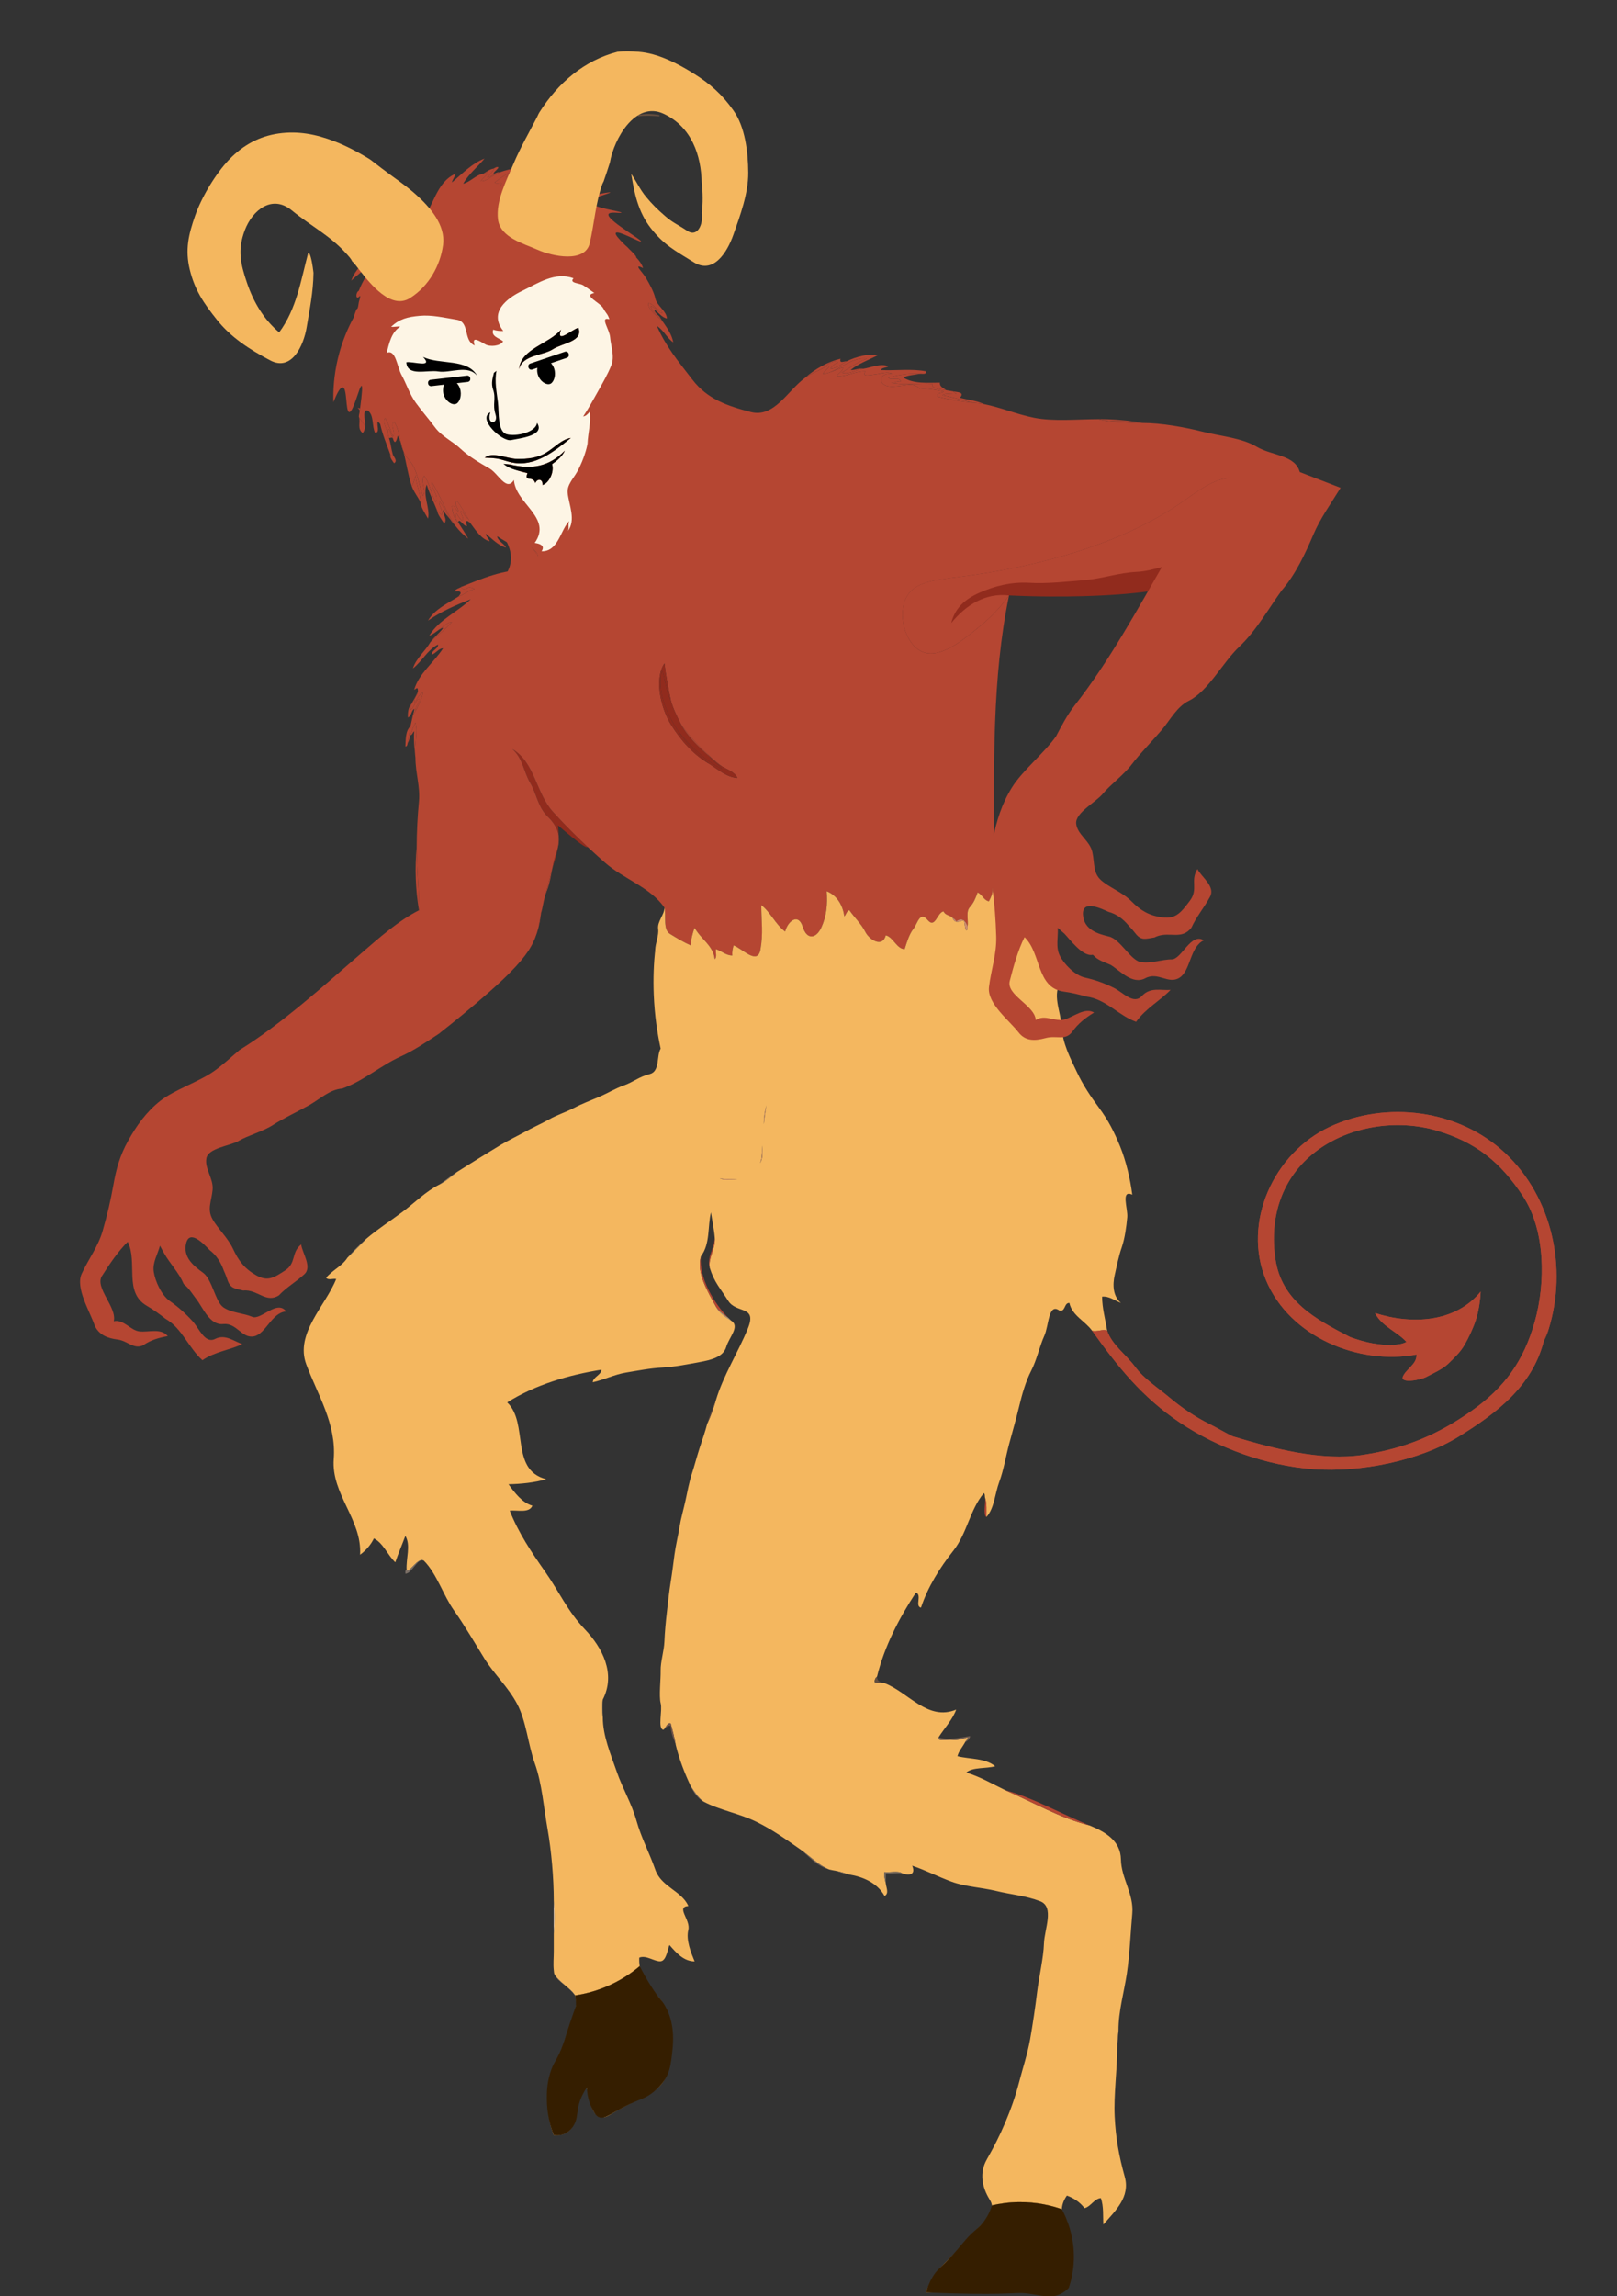 <svg width="62" height="88" viewBox="0 0 62 88" fill="none" xmlns="http://www.w3.org/2000/svg">
<rect x="0" y="0" width="62" height="88" fill="#333333" stroke="none"/>
<g clip-path="url(#clip0_1638_149611)">
<path d="M48.161 19.048L47.561 19.248C46.649 19.906 46.342 20.781 46.312 21.726C46.165 22.04 45.65 22.738 41.493 22.848C40.806 22.866 39.845 22.873 38.688 22.819C38.46 23.133 38.113 23.552 37.616 23.962C36.915 24.542 36.025 25.278 35.345 24.97C34.71 24.682 34.39 23.542 34.767 22.869C35.138 22.206 36.06 22.223 37.338 22.034C38.396 21.876 42.356 21.289 45.285 19.268C45.953 18.808 46.825 18.095 47.535 18.39C47.755 18.481 47.961 18.671 48.086 18.887C48.116 18.939 48.142 18.993 48.161 19.048Z" fill="#912B1D"/>
<path d="M20.067 35.445C20.067 35.445 20.064 35.446 20.061 35.447C20.062 35.447 20.063 35.447 20.064 35.446C20.065 35.446 20.066 35.446 20.067 35.446V35.445Z" fill="#912B1D"/>
<path d="M20.776 34.875C20.762 34.939 20.749 34.997 20.738 35.051C20.741 35.026 20.743 35.003 20.745 34.982C20.747 34.975 20.749 34.97 20.751 34.963C20.751 34.963 20.751 34.962 20.752 34.961C20.752 34.959 20.752 34.959 20.753 34.957C20.753 34.957 20.753 34.957 20.753 34.956C20.753 34.956 20.753 34.956 20.754 34.955C20.754 34.954 20.754 34.952 20.755 34.951H20.755C20.756 34.949 20.756 34.947 20.757 34.945L20.757 34.944L20.764 34.92C20.768 34.905 20.773 34.89 20.776 34.876V34.875Z" fill="#912B1D"/>
<path d="M20.908 34.302C20.875 34.437 20.842 34.579 20.81 34.727C20.82 34.676 20.829 34.623 20.84 34.57C20.844 34.553 20.848 34.535 20.852 34.517C20.867 34.446 20.885 34.374 20.908 34.302Z" fill="#912B1D"/>
<path d="M21.388 32.491C21.355 32.724 21.306 32.84 21.173 33.301C21.203 33.145 21.235 32.988 21.28 32.829C21.284 32.814 21.289 32.799 21.293 32.784C21.302 32.757 21.31 32.73 21.319 32.702C21.323 32.69 21.328 32.678 21.332 32.665C21.333 32.663 21.334 32.66 21.335 32.657C21.338 32.647 21.342 32.637 21.345 32.628C21.352 32.608 21.359 32.589 21.365 32.569C21.37 32.554 21.374 32.539 21.379 32.525C21.382 32.514 21.385 32.502 21.388 32.491Z" fill="#912B1D"/>
<path d="M22.523 32.448C22.524 32.454 22.523 32.459 22.52 32.463C22.485 32.497 22.271 32.383 21.394 31.63C21.407 31.736 21.419 31.869 21.419 32.023C21.419 32.023 21.419 32.023 21.419 32.022C21.419 32.022 21.419 32.018 21.418 32.016C21.418 32.016 21.418 32.015 21.418 32.014C21.416 32.002 21.414 31.991 21.411 31.979C21.408 31.962 21.404 31.945 21.4 31.929C21.4 31.926 21.398 31.922 21.397 31.919C21.394 31.906 21.39 31.892 21.386 31.879C21.385 31.876 21.384 31.873 21.383 31.87C21.381 31.862 21.378 31.854 21.375 31.846C21.375 31.844 21.374 31.843 21.373 31.841C21.372 31.837 21.371 31.834 21.369 31.83C21.368 31.825 21.366 31.82 21.364 31.816C21.361 31.807 21.358 31.798 21.354 31.79C21.354 31.789 21.354 31.788 21.353 31.787C21.352 31.786 21.352 31.786 21.352 31.785C21.352 31.783 21.351 31.782 21.351 31.781C21.351 31.78 21.35 31.78 21.35 31.779C21.35 31.779 21.349 31.777 21.349 31.776H21.348C21.347 31.771 21.345 31.768 21.343 31.764C21.341 31.758 21.338 31.753 21.335 31.747C21.333 31.742 21.331 31.737 21.328 31.731C21.323 31.719 21.316 31.707 21.31 31.695C21.309 31.692 21.307 31.69 21.305 31.687C21.299 31.674 21.292 31.662 21.285 31.649C21.283 31.646 21.282 31.643 21.279 31.64C21.275 31.634 21.271 31.627 21.268 31.621C21.264 31.614 21.26 31.608 21.256 31.602C21.232 31.564 21.206 31.528 21.178 31.492C21.168 31.478 21.156 31.464 21.145 31.45C21.129 31.431 21.112 31.411 21.095 31.392C21.095 31.392 21.094 31.392 21.093 31.391C21.093 31.391 21.092 31.389 21.091 31.388C21.09 31.386 21.088 31.385 21.087 31.384C21.086 31.383 21.085 31.382 21.084 31.381C21.082 31.378 21.08 31.376 21.077 31.373C21.071 31.366 21.065 31.36 21.059 31.354C21.041 31.335 21.023 31.316 21.004 31.297C20.614 30.916 20.582 30.43 20.327 29.996C20.073 29.562 20.048 29.057 19.642 28.704C20.501 29.198 20.55 30.392 21.197 31.105C21.251 31.165 21.306 31.224 21.361 31.283C21.427 31.355 21.494 31.425 21.56 31.495C21.595 31.531 21.629 31.567 21.663 31.602C21.737 31.679 21.811 31.754 21.885 31.829C21.918 31.861 21.95 31.894 21.982 31.926C21.988 31.931 21.994 31.938 22 31.944C22.029 31.973 22.059 32.002 22.089 32.031C22.116 32.058 22.144 32.086 22.172 32.113C22.205 32.144 22.237 32.175 22.269 32.206C22.284 32.221 22.299 32.235 22.314 32.249C22.349 32.284 22.385 32.318 22.422 32.352C22.455 32.384 22.49 32.416 22.523 32.448Z" fill="#912B1D"/>
<path d="M24.464 4.435C24.716 4.401 25.029 4.415 25.284 4.435C25.031 4.386 24.72 4.369 24.464 4.435Z" stroke="#644D3E" stroke-width="0.048"/>
<path d="M20.365 6.364C20.257 6.412 20.15 6.462 20.027 6.461C19.997 6.456 19.942 6.415 19.883 6.413C20.008 6.381 20.239 6.226 20.365 6.364Z" stroke="#6B3628" stroke-width="0.048"/>
<path d="M59.376 50.946C59.322 51.094 59.231 51.252 59.184 51.429C58.73 53.128 57.402 54.147 55.919 55.062C54.436 55.978 52.162 56.436 50.358 56.303C48.554 56.17 46.7 55.497 45.244 54.521C43.787 53.544 42.855 52.372 41.872 50.995C42.038 51.056 42.291 50.921 42.451 50.995C42.631 51.536 43.181 51.917 43.524 52.382C43.866 52.847 44.414 53.196 44.85 53.564C45.285 53.932 45.841 54.313 46.357 54.565C46.622 54.755 46.947 54.95 47.273 55.048C48.794 55.503 50.647 56.006 52.272 55.755C53.897 55.505 55.137 54.978 56.423 54.071C57.709 53.163 58.427 52.136 58.846 50.657C59.264 49.178 59.263 47.162 58.398 45.847C57.532 44.532 56.592 43.772 55.081 43.326C53.57 42.882 51.738 43.145 50.445 44.133C49.152 45.12 48.659 46.644 48.902 48.255C49.145 49.866 50.441 50.556 51.758 51.236C52.322 51.528 52.964 51.748 53.59 51.525C53.71 51.513 53.819 51.485 53.927 51.429C53.604 51.055 52.965 50.822 52.722 50.319C54.098 50.766 55.794 50.701 56.773 49.499C56.758 49.854 56.688 50.289 56.58 50.609C56.472 50.929 56.316 51.257 56.157 51.536C55.998 51.816 55.752 52.047 55.531 52.261C55.309 52.475 54.918 52.647 54.688 52.769C54.458 52.892 53.662 53.035 53.795 52.744C53.928 52.453 54.333 52.276 54.313 51.911C52.114 52.326 49.449 51.249 48.539 49.053C47.628 46.856 48.827 44.191 50.99 43.182C53.153 42.173 55.936 42.513 57.725 44.204C59.514 45.894 60.108 48.596 59.376 50.946Z" fill="#B54632"/>
<path d="M53.59 51.527C52.938 51.594 52.322 51.446 51.758 51.237C52.322 51.529 52.964 51.75 53.59 51.527Z" fill="#B54632"/>
<path d="M47.274 55.048C46.983 54.915 46.658 54.713 46.357 54.565C46.623 54.755 46.948 54.95 47.274 55.048Z" fill="#B54632"/>
<path d="M24.464 4.435C24.716 4.401 25.029 4.415 25.284 4.435C25.031 4.386 24.72 4.369 24.464 4.435Z" fill="#644D3E"/>
<path d="M15.374 16.984C15.383 17.024 15.393 17.064 15.403 17.102C15.407 17.115 15.411 17.128 15.415 17.141C15.42 17.161 15.427 17.182 15.434 17.202C15.439 17.217 15.444 17.231 15.449 17.246C15.455 17.261 15.46 17.276 15.466 17.291C15.44 17.188 15.409 17.085 15.374 16.984ZM15.591 17.517C15.601 17.53 15.611 17.542 15.621 17.555C15.632 17.567 15.643 17.58 15.654 17.592C15.632 17.568 15.61 17.543 15.591 17.517ZM17.689 22.516C17.689 22.516 17.689 22.517 17.69 22.518H17.691C17.691 22.518 17.69 22.517 17.689 22.516ZM17.682 22.497C17.693 22.492 17.703 22.486 17.713 22.48C17.692 22.48 17.682 22.487 17.682 22.497ZM19.573 35.556C19.573 35.556 19.576 35.556 19.578 35.555C19.576 35.556 19.575 35.556 19.574 35.556H19.573ZM20.764 34.92L20.765 34.918C20.769 34.904 20.772 34.89 20.776 34.876C20.772 34.891 20.768 34.906 20.764 34.92ZM20.782 34.852C20.786 34.833 20.791 34.813 20.795 34.794C20.799 34.774 20.804 34.754 20.808 34.733C20.798 34.775 20.79 34.815 20.782 34.852ZM20.908 34.299C20.919 34.267 20.93 34.235 20.943 34.204C20.963 34.155 20.981 34.106 20.997 34.058C21.002 34.045 21.006 34.032 21.01 34.018C21.015 34.005 21.018 33.993 21.022 33.98C21.028 33.961 21.033 33.943 21.039 33.924C21.044 33.905 21.049 33.886 21.054 33.867C21.065 33.827 21.075 33.786 21.084 33.746C21.09 33.72 21.096 33.694 21.101 33.669C21.112 33.62 21.122 33.571 21.131 33.522C21.137 33.489 21.144 33.456 21.15 33.424C21.158 33.383 21.165 33.342 21.173 33.302C21.12 33.486 21.017 33.851 20.908 34.299ZM21.43 32.13C21.43 32.13 21.43 32.124 21.43 32.122V32.114C21.429 32.105 21.428 32.095 21.427 32.086C21.427 32.084 21.427 32.083 21.427 32.082C21.427 32.081 21.427 32.081 21.427 32.08V32.079C21.427 32.076 21.426 32.072 21.426 32.069C21.426 32.068 21.426 32.066 21.425 32.064C21.425 32.062 21.425 32.059 21.425 32.057C21.423 32.047 21.422 32.037 21.421 32.026C21.421 32.152 21.414 32.292 21.395 32.443C21.393 32.458 21.392 32.473 21.39 32.488L21.391 32.482C21.394 32.472 21.396 32.462 21.399 32.453C21.399 32.452 21.399 32.452 21.399 32.451C21.4 32.45 21.4 32.449 21.4 32.448C21.4 32.446 21.4 32.445 21.4 32.444C21.401 32.443 21.401 32.443 21.401 32.442C21.402 32.436 21.404 32.43 21.405 32.424C21.405 32.422 21.405 32.421 21.406 32.419C21.406 32.418 21.406 32.417 21.406 32.416C21.406 32.413 21.407 32.411 21.407 32.409C21.409 32.403 21.409 32.398 21.41 32.392C21.411 32.391 21.411 32.389 21.411 32.387C21.411 32.387 21.411 32.386 21.411 32.386C21.411 32.383 21.412 32.382 21.412 32.381H21.412V32.38C21.412 32.38 21.412 32.378 21.413 32.378C21.413 32.376 21.413 32.374 21.414 32.372C21.415 32.366 21.416 32.359 21.417 32.353C21.418 32.346 21.419 32.339 21.42 32.331C21.42 32.331 21.42 32.331 21.421 32.33C21.422 32.315 21.424 32.3 21.425 32.285C21.427 32.267 21.429 32.249 21.429 32.231C21.43 32.214 21.431 32.197 21.431 32.18V32.177C21.431 32.161 21.43 32.145 21.429 32.13H21.43ZM36.757 35.255C36.772 35.249 36.787 35.244 36.801 35.241C36.787 35.244 36.772 35.249 36.757 35.255ZM36.953 35.266C36.953 35.266 36.948 35.267 36.946 35.268C36.95 35.271 36.954 35.273 36.957 35.276C36.956 35.273 36.955 35.269 36.953 35.266ZM48.087 18.886C47.962 18.67 47.755 18.48 47.535 18.389C46.826 18.094 45.953 18.807 45.286 19.267C42.357 21.288 38.397 21.875 37.338 22.033C36.06 22.222 35.139 22.205 34.768 22.868C34.391 23.541 34.71 24.681 35.346 24.969C36.026 25.277 36.916 24.541 37.617 23.962C38.113 23.551 38.461 23.132 38.689 22.818C37.771 22.712 37.025 23.197 36.471 23.879C36.626 23.283 37.007 22.958 37.568 22.709C38.129 22.461 38.779 22.294 39.461 22.335C40.142 22.377 40.947 22.286 41.62 22.228C42.293 22.17 42.893 21.95 43.575 21.917C44.258 21.884 44.792 21.587 45.487 21.562C46.182 21.537 46.151 20.701 46.417 20.224C46.681 19.747 47.069 19.255 47.562 19.247L48.162 19.047C48.142 18.992 48.117 18.939 48.087 18.886Z" fill="#B54632"/>
<path d="M20.365 6.364C20.257 6.412 20.15 6.462 20.027 6.461C19.997 6.456 19.942 6.415 19.883 6.413C20.008 6.381 20.239 6.226 20.365 6.364Z" fill="#B54632"/>
<path d="M18.919 6.462C18.933 6.452 18.94 6.45 18.943 6.452C18.934 6.457 18.926 6.46 18.919 6.462Z" fill="#B54632"/>
<path d="M19.16 6.606C19.106 6.629 19.034 6.677 18.967 6.702C18.857 6.695 18.786 6.806 18.678 6.799C18.748 6.757 18.963 6.469 18.942 6.452C18.986 6.429 19.052 6.379 19.112 6.413C19.073 6.511 18.954 6.556 18.919 6.654C19.004 6.657 19.067 6.58 19.16 6.606Z" fill="#B54632"/>
<path d="M18.726 6.606C18.652 6.589 18.61 6.675 18.533 6.655C18.667 6.581 18.748 6.497 18.919 6.462C18.932 6.452 18.939 6.45 18.942 6.452C18.963 6.47 18.748 6.757 18.678 6.799C18.786 6.806 18.857 6.695 18.967 6.703C18.805 6.786 18.642 6.949 18.436 6.944C18.505 6.811 18.661 6.738 18.726 6.606Z" fill="#B54632"/>
<path d="M19.979 6.896C19.742 6.997 19.466 7.178 19.16 7.137C19.366 6.902 19.048 7.095 18.967 6.992C19.245 6.777 19.536 6.572 19.883 6.51C19.797 6.549 19.688 6.607 19.594 6.655C19.585 6.659 19.577 6.664 19.568 6.668C19.565 6.669 19.562 6.671 19.559 6.672C19.537 6.683 19.515 6.693 19.493 6.704C19.485 6.708 19.477 6.712 19.47 6.717C19.462 6.721 19.455 6.726 19.448 6.732C19.445 6.735 19.441 6.738 19.438 6.741C19.434 6.744 19.432 6.748 19.429 6.751C19.42 6.761 19.413 6.771 19.407 6.784C19.405 6.789 19.403 6.794 19.401 6.799C19.656 6.751 19.821 6.846 19.546 6.992C19.676 7.023 19.788 6.941 19.883 6.896C19.903 6.887 19.955 6.897 19.979 6.896Z" fill="#B54632"/>
<path d="M19.884 6.896C19.734 6.906 19.85 6.813 19.884 6.751C19.803 6.853 19.476 6.659 19.594 6.654C19.525 6.695 19.43 6.711 19.401 6.799C19.657 6.751 19.822 6.846 19.546 6.992C19.677 7.023 19.789 6.941 19.884 6.896Z" fill="#B54632"/>
<path d="M49.907 18.437C49.888 18.329 49.867 18.225 49.844 18.122C49.689 17.429 48.767 17.469 48.19 17.124C47.613 16.779 46.792 16.716 46.116 16.545C45.441 16.374 44.53 16.209 43.801 16.209C43.308 16.209 42.762 16.193 42.306 16.112C42.23 16.108 42.16 16.072 42.113 16.064C41.361 16.064 40.368 16.156 39.657 16.012C38.946 15.868 38.425 15.628 37.725 15.485C37.596 15.459 37.472 15.448 37.339 15.437C36.864 15.393 36.397 15.318 35.941 15.195C35.908 15.018 36.128 15.094 36.182 15.002C35.884 14.947 35.586 14.876 35.266 14.906C35.03 14.595 34.554 14.851 34.108 14.809C33.662 14.767 33.66 14.28 34.205 14.327C34.065 14.216 33.751 14.328 33.594 14.343C33.436 14.357 32.987 14.473 33.192 14.23C32.802 14.215 32.473 14.436 32.083 14.423C32.135 14.291 32.325 14.239 32.324 14.085C32.139 14.129 31.975 14.225 31.794 14.278C31.714 14.298 31.641 14.335 31.552 14.327C31.606 14.21 31.743 14.152 31.794 14.037C31.718 14.018 31.664 14.059 31.601 14.085C31.37 14.219 31.105 14.309 30.877 14.472C30.201 14.961 29.69 16.023 28.788 15.79C27.886 15.557 27.124 15.295 26.552 14.553C25.98 13.812 25.549 13.305 25.187 12.493C25.448 12.649 25.567 12.952 25.814 13.12C25.764 12.834 25.594 12.588 25.428 12.348C25.229 12.12 24.885 11.944 24.85 11.625C25.039 11.61 25.11 11.853 25.284 11.866C25.33 11.906 25.403 11.928 25.38 12.011C25.224 11.928 25.11 11.788 24.946 11.721C24.998 11.915 25.166 12.087 25.332 12.204C25.285 12.073 25.089 12.018 25.091 11.866C25.254 11.97 25.375 12.171 25.573 12.204C25.548 11.907 25.186 11.714 25.128 11.442C25.07 11.172 24.895 10.87 24.765 10.648C24.637 10.425 24.247 10.076 24.657 10.274C24.608 10.115 24.507 9.987 24.392 9.864C24.418 9.828 24.254 9.668 24.068 9.489C24.028 9.45 23.986 9.41 23.945 9.37C23.748 9.176 23.569 8.987 23.613 8.927C23.651 8.874 23.851 8.948 24.058 9.04C24.064 9.042 24.07 9.045 24.076 9.047C24.316 9.154 24.563 9.28 24.578 9.253C24.593 9.227 24.375 9.084 24.117 8.909C24.112 8.906 24.108 8.904 24.105 8.901C23.73 8.647 23.279 8.331 23.332 8.208C23.38 8.097 23.821 8.187 23.826 8.152C23.835 8.095 22.679 7.966 22.669 7.748C22.662 7.57 23.409 7.411 23.399 7.377C23.388 7.333 22.203 7.599 22.2 7.587C22.199 7.581 22.559 7.517 22.558 7.442C22.556 7.327 21.734 7.259 21.739 7.2C21.742 7.161 22.096 7.172 22.101 7.125C22.107 7.061 21.44 6.961 21.448 6.884C21.451 6.842 21.655 6.836 21.655 6.801C21.655 6.776 21.558 6.743 21.474 6.752C21.436 6.776 21.391 6.792 21.34 6.802C21.069 6.859 20.645 6.752 20.413 6.8C20.271 6.829 20.121 6.892 19.979 6.896C19.741 6.998 19.466 7.178 19.16 7.138C19.366 6.903 19.048 7.095 18.967 6.993C19.245 6.777 19.536 6.572 19.883 6.51C19.937 6.497 19.976 6.477 20.027 6.462C19.997 6.457 19.942 6.416 19.883 6.414C19.641 6.476 19.39 6.51 19.16 6.607C19.106 6.63 19.034 6.678 18.967 6.703C18.805 6.786 18.641 6.949 18.436 6.945C18.505 6.811 18.66 6.739 18.726 6.607C18.651 6.589 18.61 6.676 18.533 6.655C18.239 6.704 18.041 6.971 17.761 7.041C17.963 6.673 18.308 6.403 18.581 6.076C18.107 6.252 17.726 6.656 17.327 6.993C17.352 6.871 17.44 6.779 17.472 6.655C16.717 6.98 16.618 7.939 16.158 8.477C15.697 9.015 14.579 8.895 14.193 9.598C14.366 9.587 14.499 9.449 14.675 9.454C14.251 9.837 13.658 10.18 13.469 10.756C13.693 10.538 13.942 10.356 14.193 10.177C14.311 10.093 14.424 9.98 14.579 9.936C14.481 10.182 14.197 10.356 14.048 10.563C13.931 10.76 13.839 10.934 13.759 11.142C13.623 11.209 13.633 11.548 13.807 11.335C13.817 11.425 13.776 11.495 13.759 11.577C13.745 11.645 13.737 11.758 13.71 11.818C13.705 11.83 13.668 11.849 13.662 11.866C13.627 11.959 13.59 12.057 13.566 12.156C13.358 12.534 13.114 13.07 12.954 13.745C12.796 14.407 12.771 14.986 12.784 15.413C12.906 15.104 13.043 14.827 13.143 14.845C13.317 14.875 13.245 15.772 13.39 15.792C13.546 15.814 13.787 14.772 13.863 14.787C13.899 14.795 13.89 15.032 13.807 15.648C13.802 15.686 13.796 15.726 13.79 15.767C13.789 15.823 13.761 15.885 13.759 15.967C13.761 15.973 13.763 15.979 13.764 15.986C13.765 15.986 13.765 15.987 13.765 15.988C13.765 15.989 13.766 15.989 13.766 15.989C13.773 16.005 13.784 16.024 13.797 16.044C13.801 16.051 13.806 16.058 13.812 16.066C13.835 16.1 13.864 16.138 13.893 16.175C13.903 16.189 13.913 16.202 13.923 16.216C13.923 16.216 13.923 16.216 13.923 16.216C13.929 16.225 13.936 16.234 13.942 16.243C13.942 16.243 13.943 16.243 13.943 16.244C13.955 16.261 13.966 16.277 13.975 16.292C13.984 16.308 13.991 16.322 13.995 16.335C13.997 16.342 13.999 16.348 14 16.353C14.023 16.182 13.893 15.759 14.048 15.726C14.071 15.729 14.093 15.734 14.113 15.739C14.351 15.931 14.249 16.328 14.386 16.595C14.576 16.574 14.441 16.293 14.482 16.16C14.517 16.175 14.564 16.229 14.579 16.257C14.67 16.67 14.825 17.019 14.964 17.415C15.021 17.484 15.039 17.53 15.061 17.415C15 17.208 14.983 16.992 14.916 16.788C14.898 16.733 14.883 16.668 14.868 16.595C14.835 16.431 14.647 16.178 14.771 16.015C14.892 16.243 14.986 16.489 15.061 16.739C15.211 16.589 14.937 16.312 15.109 16.16C15.145 16.212 15.175 16.268 15.2 16.325C15.203 16.334 15.207 16.343 15.211 16.351C15.217 16.367 15.223 16.383 15.229 16.399C15.235 16.416 15.241 16.432 15.247 16.45C15.253 16.467 15.258 16.484 15.263 16.501C15.268 16.517 15.272 16.533 15.276 16.55C15.281 16.566 15.285 16.582 15.289 16.598C15.301 16.647 15.312 16.695 15.322 16.744C15.326 16.762 15.33 16.78 15.334 16.798C15.337 16.812 15.34 16.826 15.343 16.841C15.344 16.849 15.346 16.857 15.348 16.865C15.353 16.889 15.358 16.913 15.364 16.938C15.367 16.953 15.37 16.969 15.374 16.985C15.409 17.086 15.44 17.189 15.466 17.292C15.467 17.293 15.467 17.294 15.467 17.295C15.472 17.304 15.475 17.314 15.48 17.323C15.484 17.333 15.488 17.343 15.493 17.353C15.499 17.366 15.506 17.38 15.513 17.392C15.515 17.397 15.518 17.402 15.521 17.407C15.524 17.413 15.527 17.419 15.531 17.425C15.534 17.431 15.538 17.437 15.541 17.443C15.549 17.456 15.557 17.469 15.566 17.481C15.574 17.493 15.582 17.505 15.591 17.517C15.61 17.544 15.632 17.569 15.654 17.593C16.019 17.98 16.029 18.507 16.218 19.007C16.378 18.792 16.09 18.451 16.266 18.235C16.484 18.541 16.531 18.919 16.7 19.248C16.855 19.002 16.537 18.744 16.556 18.476C16.895 19.001 17.101 19.644 17.472 20.165C17.605 20.34 17.778 20.509 17.954 20.647C17.843 20.439 17.699 20.227 17.568 20.02C17.56 20.007 17.532 19.985 17.52 19.972C17.392 19.824 17.343 19.593 17.327 19.393C17.473 19.363 17.451 19.562 17.568 19.586C17.573 19.461 17.377 19.304 17.52 19.2C17.697 19.409 17.8 19.654 17.954 19.875C17.986 19.934 18.011 20.006 18.05 20.068C18.235 20.316 18.461 20.669 18.774 20.744C18.75 20.634 18.631 20.569 18.629 20.454C18.872 20.651 19.098 20.903 19.401 20.985C19.325 20.82 19.087 20.739 19.063 20.551C19.276 20.689 19.507 20.827 19.738 20.937C19.882 21.005 20.016 21.098 20.172 21.13C20.146 21.05 20.049 21.017 20.027 20.937C19.955 20.858 19.823 20.806 19.786 20.696C19.943 20.722 20.073 20.829 20.22 20.889C20.725 21.147 20.826 21.556 20.22 21.854C20.201 21.863 20.172 21.854 20.172 21.854C19.349 21.799 18.442 22.188 17.713 22.481C17.703 22.487 17.693 22.493 17.683 22.498C17.683 22.502 17.683 22.505 17.685 22.508C17.685 22.51 17.686 22.511 17.687 22.513C17.688 22.514 17.688 22.515 17.689 22.517C17.689 22.517 17.69 22.518 17.691 22.518C17.691 22.519 17.691 22.519 17.692 22.52C17.695 22.526 17.701 22.532 17.708 22.538C17.709 22.539 17.71 22.54 17.711 22.541C17.712 22.542 17.714 22.543 17.715 22.544C17.718 22.547 17.721 22.549 17.724 22.551C17.725 22.552 17.726 22.553 17.727 22.554C17.735 22.56 17.744 22.565 17.753 22.57C17.759 22.573 17.765 22.576 17.772 22.579C17.778 22.582 17.784 22.584 17.791 22.585C17.798 22.587 17.804 22.589 17.811 22.59C17.814 22.59 17.817 22.591 17.819 22.591C17.826 22.591 17.833 22.591 17.841 22.59C17.845 22.59 17.849 22.589 17.854 22.587C17.86 22.585 17.865 22.583 17.87 22.58C17.874 22.577 17.879 22.573 17.884 22.569C17.886 22.567 17.888 22.564 17.89 22.561C17.963 22.462 18.145 22.533 18.195 22.577C17.968 22.622 17.782 22.797 17.568 22.867C17.163 23.125 16.656 23.355 16.411 23.784C16.918 23.43 17.487 23.186 18.05 22.963C17.562 23.445 16.829 23.742 16.459 24.363C16.597 24.317 16.722 24.209 16.845 24.121C16.989 24.018 17.135 23.861 17.327 23.832C17.091 24.126 16.774 24.34 16.507 24.604C16.306 24.955 15.954 25.228 15.832 25.617C16.178 25.354 16.398 24.892 16.797 24.7C16.805 24.871 16.549 24.916 16.556 25.086C16.72 25.041 16.81 24.849 16.989 24.845C16.643 25.387 16.057 25.809 15.88 26.437C15.991 26.369 16.021 26.319 16.025 26.485C16.029 26.642 15.849 26.752 15.88 26.92C16 26.809 16.053 26.61 16.218 26.534C16.178 26.788 16.04 27.041 15.929 27.258C15.903 27.309 15.855 27.36 15.832 27.402C15.804 27.549 15.767 27.691 15.736 27.837C15.694 28.033 15.671 28.317 15.639 28.464C15.699 28.364 15.703 28.278 15.736 28.174C15.788 28.011 15.848 27.848 15.929 27.692C16.032 28.069 15.891 28.507 15.917 28.928C15.917 28.929 15.917 28.929 15.917 28.93C15.921 28.969 15.925 29.006 15.929 29.043C15.929 29.618 16.117 30.14 16.063 30.721C16.009 31.301 15.977 31.876 15.977 32.468C15.977 32.529 15.977 32.589 15.978 32.648C15.979 32.718 15.981 32.788 15.983 32.858C15.986 32.932 15.989 33.005 15.991 33.079C15.994 33.129 15.996 33.179 15.999 33.23C16.001 33.28 16.003 33.33 16.006 33.38C16.009 33.431 16.012 33.481 16.015 33.531L16.024 33.68C16.024 33.688 16.025 33.696 16.025 33.705C16.03 33.797 16.036 33.889 16.041 33.98C16.044 34.03 16.047 34.08 16.049 34.13C16.052 34.18 16.054 34.23 16.056 34.28C16.061 34.369 16.064 34.458 16.067 34.547C16.069 34.609 16.07 34.671 16.071 34.733C16.072 34.782 16.073 34.831 16.073 34.88C16.073 34.897 16.073 34.913 16.073 34.929C16.07 34.914 16.068 34.899 16.066 34.884C15.273 35.287 14.543 35.935 13.856 36.529C12.434 37.755 10.818 39.227 9.18 40.243C8.881 40.495 8.553 40.805 8.195 41.056C7.612 41.466 6.678 41.766 6.137 42.195C5.596 42.625 5.224 43.157 4.911 43.721C4.598 44.284 4.457 44.79 4.349 45.404C4.24 46.018 4.112 46.56 3.937 47.168C3.764 47.776 3.382 48.27 3.132 48.816C2.881 49.362 3.45 50.259 3.635 50.812C3.81 51.172 4.139 51.288 4.512 51.336C4.885 51.384 5.114 51.713 5.476 51.564C5.772 51.354 6.101 51.263 6.433 51.205C6.176 50.886 5.699 51.063 5.349 51.024C5 50.986 4.748 50.553 4.362 50.634C4.493 50.104 3.624 49.349 3.909 48.901C4.195 48.454 4.519 47.964 4.898 47.591C5.296 48.398 4.729 49.522 5.635 50.047C5.881 50.189 6.117 50.361 6.344 50.539C6.982 50.902 7.229 51.656 7.762 52.128C8.241 51.797 8.791 51.747 9.293 51.51C8.971 51.409 8.639 51.113 8.25 51.311C7.861 51.509 7.647 50.924 7.383 50.632C7.119 50.34 6.824 50.078 6.508 49.858C6.192 49.638 5.946 49.094 5.895 48.736C5.843 48.379 6.047 48.075 6.133 47.74C6.188 47.838 6.239 47.939 6.295 48.036C6.513 48.418 6.869 48.791 7.027 49.175C7.027 49.175 7.041 49.195 7.051 49.218C7.234 49.351 7.377 49.592 7.525 49.783C7.777 50.102 8.037 50.799 8.559 50.743C9.08 50.689 9.271 51.305 9.736 51.213C10.2 51.12 10.419 50.295 10.973 50.26C10.623 49.79 10.006 50.607 9.67 50.465C9.334 50.322 8.882 50.317 8.568 50.104C8.254 49.892 8.138 49.028 7.784 48.775C7.431 48.52 7.004 48.18 7.138 47.643C7.273 47.108 7.802 47.659 8.038 47.907C8.304 48.112 8.471 48.383 8.586 48.707C8.646 48.834 8.684 48.943 8.728 49.069C8.84 49.387 9.015 49.379 9.325 49.457C9.363 49.453 9.394 49.452 9.433 49.453C9.923 49.476 10.226 49.937 10.692 49.645C10.974 49.338 11.375 49.112 11.674 48.83C11.975 48.549 11.587 48.016 11.548 47.691C11.156 48.002 11.368 48.403 10.937 48.685C10.506 48.967 10.261 49.126 9.817 48.871C9.372 48.616 9.146 48.312 8.938 47.867C8.73 47.422 8.345 47.084 8.14 46.708C7.936 46.332 8.114 46.023 8.152 45.594C8.19 45.165 7.839 44.786 7.914 44.387C7.989 43.988 8.822 43.919 9.157 43.72C9.492 43.521 10.087 43.361 10.472 43.11C10.858 42.859 11.457 42.579 11.868 42.346C12.279 42.112 12.648 41.751 13.118 41.717C13.912 41.442 14.593 40.837 15.361 40.489C15.876 40.256 16.339 39.937 16.809 39.63L16.878 39.549C16.878 39.549 16.879 39.551 16.88 39.553C16.882 39.558 16.885 39.563 16.888 39.568C17.456 39.123 17.93 38.729 18.295 38.417C18.475 38.264 18.64 38.12 18.792 37.986C18.815 37.965 18.838 37.945 18.86 37.924C18.881 37.906 18.901 37.888 18.922 37.869C18.962 37.833 19.001 37.797 19.039 37.763C19.078 37.727 19.117 37.692 19.154 37.658C19.182 37.631 19.21 37.605 19.237 37.58C19.246 37.572 19.254 37.564 19.263 37.556C19.308 37.513 19.352 37.471 19.394 37.43C19.419 37.406 19.444 37.382 19.467 37.358C19.497 37.329 19.526 37.3 19.554 37.272C19.882 36.942 20.104 36.674 20.264 36.431C20.309 36.361 20.349 36.294 20.385 36.227C20.387 36.224 20.388 36.221 20.39 36.218C20.397 36.204 20.405 36.19 20.412 36.176C20.413 36.175 20.413 36.174 20.414 36.173C20.424 36.153 20.434 36.132 20.444 36.113C20.461 36.077 20.477 36.041 20.492 36.006C20.499 35.992 20.505 35.977 20.511 35.962C20.537 35.897 20.561 35.831 20.583 35.765C20.604 35.702 20.622 35.64 20.637 35.581C20.643 35.561 20.648 35.541 20.652 35.523C20.653 35.518 20.654 35.513 20.654 35.508C20.675 35.362 20.7 35.232 20.738 35.053C20.741 35.028 20.743 35.005 20.745 34.983C20.747 34.977 20.749 34.971 20.751 34.965C20.751 34.964 20.751 34.963 20.752 34.962C20.752 34.961 20.752 34.96 20.753 34.959C20.753 34.959 20.753 34.958 20.753 34.958C20.753 34.958 20.753 34.957 20.754 34.957C20.754 34.955 20.754 34.954 20.755 34.952H20.755C20.756 34.951 20.756 34.949 20.757 34.947L20.757 34.946L20.764 34.922C20.768 34.907 20.773 34.892 20.776 34.877C20.777 34.872 20.779 34.868 20.78 34.863C20.781 34.86 20.781 34.857 20.782 34.854C20.79 34.816 20.799 34.777 20.808 34.735C20.808 34.732 20.809 34.73 20.809 34.728C20.819 34.677 20.829 34.624 20.84 34.571C20.843 34.554 20.847 34.536 20.851 34.518C20.866 34.447 20.884 34.375 20.907 34.303C20.908 34.302 20.908 34.301 20.909 34.3C21.017 33.853 21.12 33.487 21.173 33.303C21.203 33.146 21.235 32.989 21.281 32.83C21.285 32.815 21.289 32.8 21.294 32.785C21.302 32.758 21.311 32.731 21.32 32.703C21.324 32.691 21.328 32.679 21.332 32.667C21.333 32.664 21.334 32.661 21.335 32.658C21.339 32.648 21.342 32.639 21.345 32.63C21.353 32.61 21.359 32.59 21.366 32.57C21.37 32.555 21.375 32.541 21.379 32.526C21.383 32.515 21.385 32.504 21.388 32.492V32.492V32.491H21.389V32.489C21.391 32.475 21.393 32.46 21.395 32.444C21.413 32.294 21.42 32.153 21.42 32.027V32.026V32.025C21.42 32.025 21.419 32.024 21.419 32.023C21.419 32.022 21.419 32.02 21.418 32.018C21.418 32.017 21.418 32.016 21.418 32.016C21.416 32.004 21.414 31.992 21.411 31.981C21.408 31.964 21.404 31.947 21.4 31.93C21.4 31.927 21.398 31.924 21.398 31.921C21.394 31.907 21.39 31.894 21.386 31.88C21.385 31.877 21.384 31.874 21.384 31.871C21.381 31.863 21.378 31.855 21.375 31.847C21.375 31.846 21.374 31.844 21.373 31.842C21.372 31.838 21.371 31.835 21.369 31.831C21.368 31.826 21.366 31.821 21.364 31.817C21.361 31.808 21.358 31.8 21.354 31.791C21.354 31.791 21.354 31.79 21.353 31.789C21.353 31.788 21.353 31.787 21.352 31.786C21.352 31.785 21.351 31.784 21.351 31.782C21.351 31.782 21.35 31.781 21.35 31.781C21.35 31.78 21.349 31.778 21.349 31.777H21.348C21.347 31.773 21.345 31.769 21.343 31.765C21.341 31.76 21.338 31.754 21.335 31.748C21.333 31.743 21.331 31.738 21.328 31.733C21.323 31.721 21.317 31.708 21.31 31.696C21.309 31.694 21.307 31.691 21.305 31.688C21.299 31.676 21.292 31.663 21.285 31.651C21.283 31.648 21.282 31.644 21.279 31.641C21.276 31.635 21.272 31.628 21.268 31.622C21.264 31.615 21.26 31.609 21.256 31.603C21.233 31.566 21.206 31.529 21.178 31.493C21.168 31.479 21.156 31.465 21.145 31.451C21.129 31.432 21.112 31.413 21.095 31.393C21.095 31.393 21.094 31.393 21.094 31.392C21.094 31.392 21.092 31.39 21.091 31.389C21.09 31.388 21.088 31.387 21.087 31.385C21.086 31.384 21.085 31.383 21.084 31.382C21.082 31.38 21.08 31.377 21.077 31.374C21.072 31.368 21.065 31.362 21.059 31.355C21.042 31.337 21.023 31.318 21.004 31.299C20.614 30.917 20.582 30.431 20.327 29.998C20.073 29.563 20.048 29.058 19.642 28.706C20.502 29.199 20.55 30.394 21.197 31.106C21.251 31.166 21.306 31.226 21.361 31.284C21.427 31.356 21.494 31.427 21.56 31.497C21.595 31.532 21.629 31.568 21.663 31.603C21.737 31.68 21.811 31.756 21.886 31.831C21.918 31.863 21.95 31.895 21.982 31.927C21.988 31.933 21.994 31.939 22 31.945C22.03 31.974 22.059 32.004 22.089 32.033C22.116 32.06 22.144 32.087 22.172 32.114C22.205 32.146 22.237 32.176 22.269 32.208C22.284 32.222 22.299 32.236 22.314 32.25C22.349 32.285 22.386 32.319 22.422 32.353C22.455 32.385 22.49 32.417 22.523 32.449C22.616 32.535 22.709 32.621 22.804 32.707C22.838 32.739 22.874 32.771 22.909 32.803C22.927 32.819 22.945 32.835 22.963 32.851C22.997 32.881 23.031 32.912 23.065 32.942C23.109 32.981 23.153 33.021 23.198 33.06C23.913 33.688 24.948 34.01 25.477 34.785C25.554 35.041 25.406 35.616 25.681 35.786C25.957 35.957 26.207 36.111 26.489 36.232C26.493 36 26.559 35.753 26.634 35.557C26.882 35.999 27.358 36.252 27.405 36.763C27.503 36.678 27.431 36.499 27.454 36.377C27.67 36.445 27.839 36.621 28.081 36.618C28.064 36.48 28.093 36.358 28.129 36.232C28.474 36.359 29.046 37.007 29.157 36.393C29.269 35.779 29.195 35.312 29.19 34.688C29.528 34.933 29.735 35.431 30.106 35.702C30.209 35.291 30.615 34.986 30.777 35.512C30.939 36.038 31.296 35.975 31.493 35.546C31.69 35.117 31.738 34.651 31.697 34.158C32.108 34.317 32.325 34.724 32.372 35.123C32.447 35.048 32.46 34.921 32.565 34.881C32.762 35.165 33.029 35.413 33.18 35.714C33.331 36.014 33.834 36.337 33.964 35.846C34.257 35.918 34.372 36.36 34.687 36.377C34.767 36.132 34.859 35.805 35.02 35.601C35.182 35.397 35.268 34.902 35.567 35.255C35.865 35.609 35.928 34.965 36.182 34.93C36.241 35.084 36.416 35.068 36.519 35.171C36.575 35.206 36.645 35.248 36.664 35.316C36.672 35.309 36.68 35.303 36.688 35.297C36.691 35.295 36.694 35.293 36.696 35.291C36.7 35.289 36.703 35.287 36.705 35.285C36.707 35.284 36.71 35.282 36.712 35.281C36.714 35.279 36.715 35.278 36.717 35.278C36.721 35.275 36.725 35.273 36.729 35.271C36.739 35.265 36.748 35.261 36.757 35.257C36.772 35.25 36.787 35.246 36.801 35.242C36.822 35.238 36.843 35.237 36.863 35.239C36.869 35.24 36.876 35.241 36.881 35.242C36.881 35.242 36.883 35.242 36.884 35.243C36.887 35.243 36.89 35.244 36.893 35.245C36.897 35.246 36.901 35.248 36.906 35.249L36.913 35.252C36.924 35.257 36.935 35.263 36.946 35.269C36.948 35.269 36.951 35.268 36.953 35.267C36.955 35.271 36.956 35.274 36.957 35.278C36.964 35.282 36.97 35.288 36.976 35.293C36.978 35.294 36.979 35.295 36.98 35.296C36.986 35.302 36.99 35.307 36.995 35.312C36.998 35.315 36.999 35.318 37.002 35.32C37.01 35.329 37.017 35.338 37.024 35.348C37.028 35.354 37.033 35.361 37.037 35.368C37.044 35.379 37.051 35.391 37.057 35.403C37.058 35.405 37.059 35.407 37.06 35.409C37.066 35.42 37.071 35.432 37.075 35.444C37.079 35.452 37.082 35.46 37.085 35.469C37.09 35.482 37.094 35.495 37.098 35.509C37.143 35.281 37.023 34.952 37.182 34.773C37.342 34.594 37.407 34.42 37.484 34.206C37.641 34.258 37.723 34.506 37.918 34.544C37.995 34.392 38.073 34.239 38.062 34.061C38.094 33.599 38.069 33.09 38.111 32.662C38.113 29.334 38.033 25.982 38.689 22.819C38.461 23.134 38.113 23.552 37.617 23.963C36.916 24.543 36.026 25.278 35.346 24.971C34.71 24.682 34.391 23.543 34.768 22.87C35.139 22.206 36.061 22.224 37.339 22.034C38.397 21.877 42.357 21.289 45.286 19.269C45.953 18.809 46.826 18.095 47.535 18.39C47.755 18.482 47.962 18.671 48.087 18.887C48.117 18.94 48.142 18.994 48.162 19.049L49.913 18.466C49.911 18.457 49.909 18.447 49.907 18.437V18.437ZM16.795 39.37C16.778 39.329 16.763 39.286 16.75 39.243C16.764 39.286 16.778 39.329 16.795 39.37C16.811 39.412 16.828 39.452 16.848 39.492C16.828 39.452 16.811 39.412 16.795 39.37ZM20.064 35.447C20.064 35.447 20.066 35.447 20.067 35.447C20.066 35.447 20.064 35.448 20.062 35.448C20.063 35.448 20.063 35.448 20.064 35.447V35.447ZM19.573 35.558C19.573 35.558 19.576 35.557 19.577 35.556C19.575 35.557 19.574 35.557 19.572 35.558H19.573ZM27.212 29.284C26.597 28.937 26.11 28.383 25.73 27.776C25.35 27.17 25.067 26.028 25.477 25.424C25.532 25.897 25.625 26.359 25.718 26.823C25.792 27.128 25.961 27.465 26.103 27.74C26.471 28.299 27.159 28.97 27.695 29.381C27.89 29.491 28.189 29.596 28.273 29.815C27.863 29.785 27.545 29.5 27.212 29.284Z" fill="#B54632"/>
<path d="M25.284 11.817C24.897 11.546 24.9 11.082 24.709 10.703C24.518 10.324 24.123 10.105 23.934 9.742C24.308 9.881 24.09 9.553 23.886 9.501C23.895 9.474 23.929 9.42 23.934 9.404C23.978 9.407 24.026 9.443 24.074 9.498C24.103 9.532 24.132 9.571 24.16 9.615C24.279 9.792 24.392 10.026 24.464 10.08C24.29 10.028 24.203 9.84 24.03 9.79C24.253 10.121 24.524 10.368 24.75 10.711C24.975 11.053 24.999 11.518 25.284 11.817Z" fill="#B54632"/>
<path d="M14.578 9.936C14.481 10.181 14.197 10.355 14.048 10.563C14.137 10.411 14.258 10.284 14.337 10.129C14.275 10.103 14.248 10.175 14.193 10.177C14.311 10.092 14.424 9.98 14.578 9.936Z" fill="#B54632"/>
<path d="M25.428 12.348C25.229 12.12 24.885 11.944 24.85 11.625C25.039 11.61 25.11 11.853 25.284 11.866C25.33 11.905 25.403 11.928 25.38 12.011C25.224 11.928 25.11 11.788 24.946 11.721C24.998 11.915 25.166 12.087 25.332 12.204C25.366 12.249 25.397 12.303 25.428 12.348Z" fill="#B54632"/>
<path d="M33.096 14.133C32.846 14.156 32.519 14.381 32.276 14.278C32.595 14.097 32.89 13.857 33.24 13.747C32.752 13.66 32.248 14.107 31.794 14.278C31.714 14.298 31.641 14.334 31.553 14.326C31.606 14.21 31.744 14.152 31.794 14.037C31.719 14.017 31.664 14.059 31.601 14.085C31.714 13.96 31.976 13.779 32.131 13.892C32.014 13.938 31.905 14.017 31.842 14.133C32.078 14.119 32.278 13.942 32.469 13.844C32.814 13.667 33.321 13.547 33.675 13.602C33.324 13.792 32.916 13.929 32.614 14.181C32.781 14.192 32.922 14.1 33.096 14.133Z" fill="#B54632"/>
<path d="M37.338 15.436C36.863 15.393 36.397 15.318 35.94 15.195C35.908 15.017 36.128 15.094 36.181 15.002C35.883 14.947 35.586 14.876 35.265 14.905C35.03 14.594 34.554 14.851 34.108 14.809C33.661 14.767 33.66 14.28 34.204 14.326C34.064 14.216 33.75 14.328 33.593 14.342C33.436 14.357 32.987 14.473 33.191 14.23C32.801 14.215 32.472 14.435 32.082 14.423C32.135 14.291 32.325 14.238 32.323 14.085C32.138 14.129 31.974 14.225 31.793 14.278C32.247 14.107 32.751 13.66 33.24 13.748C32.889 13.857 32.594 14.097 32.275 14.278C32.518 14.382 32.846 14.156 33.095 14.133C33.401 14.091 33.768 13.909 34.059 14.037C33.972 14.105 33.826 14.077 33.77 14.182C34.346 14.21 34.95 14.123 35.506 14.23C35.531 14.371 35.345 14.313 35.265 14.326C34.844 14.3 34.446 14.368 34.059 14.471C34.167 14.613 34.465 14.409 34.542 14.616C34.4 14.588 34.296 14.693 34.156 14.664C34.639 14.777 35.225 14.68 35.747 14.713C35.685 14.897 36.118 14.924 36.278 14.954C36.378 14.973 36.468 14.984 36.567 15.002C36.564 15.072 36.66 15.038 36.663 15.098C36.494 15.125 36.266 15.043 36.133 15.147C36.517 15.21 36.957 15.357 37.338 15.436Z" fill="#B54632"/>
<path d="M32.131 13.892C31.975 13.779 31.713 13.959 31.6 14.085C31.369 14.218 31.105 14.308 30.877 14.471C31.25 14.139 31.747 13.86 32.227 13.747C32.181 13.957 32.357 13.835 32.468 13.844C32.277 13.941 32.078 14.119 31.841 14.133C31.904 14.016 32.014 13.938 32.131 13.892Z" fill="#B54632"/>
<path d="M36.278 14.953C36.165 14.861 36.024 14.823 36.037 14.664C35.554 14.664 35.053 14.72 34.638 14.471C34.806 14.371 35.08 14.368 35.265 14.326C34.845 14.299 34.446 14.368 34.06 14.471C34.167 14.612 34.465 14.408 34.542 14.616C34.4 14.587 34.296 14.692 34.156 14.664C34.639 14.776 35.225 14.68 35.747 14.712C35.685 14.897 36.118 14.924 36.278 14.953Z" fill="#B54632"/>
<path d="M37.725 15.484C37.596 15.458 37.472 15.448 37.339 15.436C36.958 15.357 36.518 15.209 36.134 15.147C36.267 15.043 36.495 15.125 36.664 15.098C36.66 15.038 36.565 15.071 36.568 15.002C36.751 15.036 36.985 15.03 36.809 15.243C37.11 15.323 37.455 15.357 37.725 15.484Z" fill="#B54632"/>
<path d="M13.807 15.649C13.802 15.687 13.797 15.726 13.791 15.767C13.793 15.72 13.777 15.677 13.711 15.63C13.744 15.636 13.776 15.642 13.807 15.649Z" fill="#B54632"/>
<path d="M13.975 16.293C13.966 16.278 13.955 16.262 13.943 16.244C13.955 16.261 13.966 16.277 13.975 16.293Z" fill="#B54632"/>
<path d="M14.001 16.352C13.989 16.432 13.964 16.545 13.904 16.593C13.689 16.427 13.826 16.186 13.767 15.988C13.773 16.004 13.784 16.023 13.797 16.043C13.802 16.05 13.807 16.057 13.812 16.065C13.836 16.099 13.865 16.137 13.893 16.174C13.903 16.188 13.914 16.201 13.923 16.215C13.923 16.215 13.924 16.215 13.924 16.215C13.93 16.224 13.937 16.233 13.943 16.242C13.943 16.242 13.944 16.242 13.944 16.243C13.956 16.259 13.967 16.276 13.975 16.291C13.985 16.307 13.992 16.321 13.996 16.334C13.998 16.34 13.999 16.347 14.001 16.352Z" fill="#B54632"/>
<path d="M15.373 16.985C15.339 16.886 15.299 16.787 15.253 16.691C15.217 16.851 15.146 17.1 15.06 16.788C14.991 16.681 14.971 16.561 14.915 16.45C14.846 16.463 14.87 16.546 14.867 16.595C14.834 16.431 14.646 16.178 14.771 16.016C14.892 16.243 14.985 16.489 15.06 16.739C15.21 16.589 14.937 16.312 15.108 16.16C15.144 16.212 15.174 16.268 15.199 16.325C15.203 16.334 15.207 16.343 15.21 16.351C15.216 16.367 15.223 16.383 15.228 16.399C15.235 16.416 15.24 16.433 15.246 16.45C15.252 16.467 15.257 16.484 15.262 16.502C15.267 16.517 15.271 16.533 15.275 16.55C15.28 16.566 15.284 16.582 15.288 16.599C15.301 16.647 15.311 16.695 15.322 16.745C15.325 16.761 15.329 16.777 15.332 16.793C15.335 16.809 15.339 16.825 15.342 16.841C15.344 16.849 15.345 16.857 15.347 16.865C15.352 16.889 15.357 16.913 15.363 16.938C15.366 16.954 15.37 16.97 15.373 16.985Z" fill="#B54632"/>
<path d="M15.465 17.293C15.459 17.278 15.454 17.263 15.448 17.248C15.443 17.233 15.438 17.219 15.433 17.204C15.426 17.184 15.419 17.163 15.414 17.143C15.41 17.13 15.406 17.117 15.402 17.104C15.392 17.066 15.382 17.026 15.373 16.986C15.408 17.087 15.439 17.19 15.465 17.293Z" fill="#B54632"/>
<path d="M16.845 19.2C16.811 19.398 16.995 19.529 16.941 19.731C16.863 19.695 16.788 19.604 16.748 19.538C16.621 19.213 16.46 18.908 16.362 18.573C16.193 18.975 16.506 19.495 16.41 19.876C16.3 19.671 16.154 19.485 16.121 19.248C16.123 19.182 16.118 19.118 16.11 19.054C16.107 19.032 16.103 19.011 16.099 18.989C16.098 18.978 16.096 18.968 16.093 18.957C16.089 18.937 16.085 18.918 16.081 18.898C16.075 18.872 16.068 18.845 16.061 18.818C16.057 18.801 16.052 18.783 16.047 18.766C16.02 18.664 15.991 18.564 15.967 18.462C15.965 18.451 15.963 18.441 15.961 18.431C15.956 18.41 15.952 18.389 15.948 18.368C15.947 18.357 15.945 18.347 15.943 18.336C15.941 18.326 15.94 18.315 15.938 18.304C15.937 18.293 15.935 18.283 15.934 18.272C15.934 18.261 15.933 18.25 15.932 18.24C15.931 18.232 15.93 18.226 15.93 18.218C15.93 18.215 15.93 18.213 15.929 18.21C15.929 18.215 15.928 18.221 15.927 18.228C15.927 18.231 15.926 18.236 15.925 18.24C15.925 18.244 15.924 18.249 15.923 18.253C15.922 18.26 15.92 18.268 15.919 18.275C15.916 18.285 15.914 18.297 15.911 18.308C15.907 18.325 15.902 18.342 15.896 18.36C15.86 18.485 15.805 18.629 15.788 18.634C15.786 18.636 15.784 18.631 15.784 18.621C15.641 18.193 15.582 17.735 15.467 17.295C15.471 17.305 15.475 17.314 15.479 17.324C15.484 17.334 15.488 17.344 15.493 17.353C15.499 17.367 15.505 17.38 15.513 17.393C15.515 17.397 15.517 17.402 15.52 17.407C15.523 17.413 15.527 17.419 15.53 17.425C15.534 17.431 15.537 17.438 15.541 17.444C15.549 17.457 15.556 17.469 15.565 17.481C15.573 17.494 15.582 17.506 15.591 17.518C15.61 17.544 15.631 17.569 15.654 17.593C16.018 17.98 16.028 18.507 16.218 19.007C16.378 18.793 16.09 18.451 16.266 18.235C16.484 18.542 16.531 18.919 16.7 19.248C16.854 19.002 16.537 18.744 16.555 18.477C16.894 19.002 17.101 19.645 17.471 20.165C17.402 20.087 17.338 20.016 17.279 19.924C17.115 19.694 17.022 19.412 16.845 19.2Z" fill="#B54632"/>
<path d="M43.512 16.159C43.114 16.133 42.714 16.134 42.306 16.111C42.23 16.106 42.16 16.071 42.113 16.062C42.598 16.062 43.074 16.093 43.512 16.159Z" fill="#B54632"/>
<path d="M43.801 16.208C43.309 16.208 42.763 16.192 42.307 16.111C42.715 16.135 43.114 16.134 43.512 16.16C43.611 16.166 43.735 16.2 43.801 16.208Z" fill="#B54632"/>
<path d="M15.061 16.786C15.005 16.748 14.937 16.801 14.916 16.786C14.898 16.732 14.883 16.666 14.868 16.593C14.871 16.545 14.847 16.461 14.916 16.448C14.972 16.559 14.992 16.68 15.061 16.786Z" fill="#B54632"/>
<path d="M15.109 17.752C15.041 17.647 14.946 17.551 14.964 17.414C15.021 17.483 15.039 17.53 15.061 17.414C15.084 17.496 15.265 17.663 15.109 17.752Z" fill="#B54632"/>
<path d="M15.784 18.621C15.859 18.845 16.028 19.045 16.122 19.248C16.131 18.875 15.943 18.553 15.929 18.186C15.947 18.256 15.784 18.718 15.784 18.621Z" fill="#B54632"/>
<path d="M16.748 19.537C16.788 19.736 16.93 19.909 17.037 20.068C17.165 19.871 16.971 19.734 16.989 19.537C17.059 19.679 17.177 19.798 17.279 19.923C17.115 19.693 17.022 19.411 16.845 19.199C16.811 19.397 16.995 19.528 16.941 19.73C16.863 19.694 16.789 19.603 16.748 19.537Z" fill="#B54632"/>
<path d="M17.666 19.585C17.657 19.715 17.83 19.87 17.714 19.971C17.657 19.871 17.554 19.799 17.521 19.682C17.43 19.729 17.486 19.901 17.521 19.971C17.393 19.823 17.344 19.592 17.328 19.392C17.474 19.363 17.452 19.561 17.569 19.585C17.574 19.46 17.378 19.303 17.521 19.199C17.698 19.409 17.801 19.653 17.955 19.875C17.811 19.826 17.81 19.636 17.666 19.585Z" fill="#B54632"/>
<path d="M18.05 20.067C17.887 19.894 17.841 19.949 17.906 20.164C17.773 20.18 17.602 19.817 17.568 20.019C17.56 20.006 17.532 19.984 17.52 19.971C17.485 19.901 17.429 19.729 17.52 19.681C17.553 19.798 17.655 19.871 17.713 19.971C17.829 19.87 17.656 19.714 17.665 19.585C17.809 19.636 17.81 19.826 17.954 19.875C17.986 19.933 18.011 20.005 18.05 20.067Z" fill="#B54632"/>
<path d="M20.419 21.587C20.363 21.662 20.294 21.748 20.22 21.853C20.201 21.863 20.172 21.853 20.172 21.853C20.218 21.743 20.326 21.669 20.419 21.587Z" fill="#B54632"/>
<path d="M20.533 21.417C20.398 21.405 20.243 21.342 20.172 21.226C20.299 21.261 20.428 21.429 20.558 21.323C20.437 21.128 20.2 21.058 20.027 20.937C19.954 20.857 19.823 20.806 19.786 20.695C19.943 20.722 20.073 20.828 20.22 20.888C20.564 21.127 20.618 21.253 20.533 21.417Z" fill="#B54632"/>
<path d="M20.533 21.417C20.541 21.418 20.549 21.418 20.557 21.419C20.528 21.485 20.476 21.537 20.419 21.587C20.468 21.523 20.507 21.468 20.533 21.417Z" fill="#B54632"/>
<path d="M20.221 21.853C20.294 21.747 20.363 21.661 20.42 21.586C20.469 21.523 20.508 21.468 20.534 21.416C20.619 21.252 20.565 21.126 20.221 20.888C20.726 21.146 20.827 21.555 20.221 21.853Z" fill="#B54632"/>
<path d="M20.558 21.323C20.429 21.429 20.299 21.261 20.172 21.226C20.005 21.14 19.883 21.035 19.738 20.936C19.883 21.005 20.016 21.098 20.172 21.13C20.146 21.049 20.049 21.017 20.028 20.936C20.2 21.058 20.438 21.128 20.558 21.323Z" fill="#B54632"/>
<path d="M17.714 22.48C17.704 22.487 17.694 22.493 17.683 22.498C17.683 22.487 17.692 22.48 17.714 22.48Z" fill="#B54632"/>
<path d="M17.569 22.866C17.733 22.708 17.673 22.628 17.424 22.673C17.471 22.569 17.589 22.548 17.683 22.498C17.683 22.501 17.684 22.504 17.685 22.508C17.686 22.509 17.687 22.511 17.688 22.512C17.688 22.514 17.689 22.515 17.689 22.516C17.689 22.516 17.689 22.517 17.691 22.518L17.692 22.519C17.696 22.525 17.701 22.531 17.708 22.537C17.709 22.539 17.71 22.54 17.711 22.541C17.713 22.541 17.714 22.542 17.715 22.543C17.718 22.546 17.721 22.549 17.724 22.551C17.725 22.552 17.726 22.553 17.728 22.553C17.735 22.559 17.744 22.565 17.753 22.57C17.759 22.573 17.766 22.576 17.773 22.578C17.778 22.581 17.785 22.583 17.791 22.585C17.798 22.587 17.804 22.588 17.811 22.589C17.814 22.59 17.817 22.59 17.819 22.59C17.826 22.591 17.834 22.591 17.841 22.59C17.845 22.589 17.85 22.588 17.854 22.587C17.86 22.585 17.865 22.582 17.87 22.58C17.875 22.577 17.88 22.573 17.884 22.568C17.886 22.566 17.888 22.563 17.89 22.561C17.963 22.462 18.146 22.533 18.195 22.577C17.968 22.621 17.783 22.796 17.569 22.866Z" fill="#B54632"/>
<path d="M17.328 23.831C17.092 24.125 16.775 24.34 16.508 24.603C16.65 24.412 16.854 24.263 16.99 24.072C16.928 24.047 16.9 24.119 16.845 24.12C16.989 24.018 17.136 23.86 17.328 23.831Z" fill="#B54632"/>
<path d="M27.213 29.284C26.597 28.937 26.11 28.383 25.73 27.776C25.35 27.169 25.067 26.027 25.477 25.424C25.533 25.897 25.625 26.358 25.718 26.823C25.533 26.482 25.512 26.023 25.38 25.665C25.19 26.538 25.553 27.325 26.007 28.029C26.316 28.509 26.768 28.939 27.213 29.284Z" fill="#912B1D"/>
<path d="M27.695 29.477C27.058 29.172 26.462 28.589 26.007 28.029C25.553 27.325 25.189 26.538 25.38 25.665C25.512 26.023 25.532 26.482 25.718 26.823C25.792 27.128 25.961 27.464 26.103 27.74C26.347 28.211 26.801 28.642 27.212 28.994C27.324 29.2 27.563 29.297 27.695 29.477Z" fill="#912B1D"/>
<path d="M16.218 26.534C16.178 26.788 16.04 27.041 15.928 27.257C15.904 27.073 16.097 26.957 16.073 26.775C15.904 26.866 15.896 27.111 15.735 27.209C15.728 27.121 15.764 27.047 15.784 26.968C15.834 26.858 16.013 26.583 16.025 26.485C16.029 26.642 15.848 26.752 15.88 26.92C16 26.809 16.053 26.61 16.218 26.534Z" fill="#B54632"/>
<path d="M15.929 27.257C15.903 27.308 15.856 27.36 15.833 27.402C15.848 27.32 15.891 27.251 15.881 27.16C15.768 27.24 15.781 27.441 15.64 27.498C15.63 27.311 15.655 27.096 15.784 26.967C15.765 27.047 15.728 27.12 15.736 27.209C15.896 27.11 15.905 26.866 16.074 26.774C16.097 26.957 15.905 27.073 15.929 27.257Z" fill="#B54632"/>
<path d="M15.918 28.928C15.889 28.649 15.854 28.324 15.881 28.029C15.82 28.056 15.821 28.167 15.736 28.174C15.789 28.01 15.849 27.847 15.929 27.691C16.033 28.068 15.892 28.507 15.918 28.928Z" fill="#B54632"/>
<path d="M27.695 29.38C27.517 29.279 27.371 29.129 27.213 28.994C26.801 28.642 26.347 28.211 26.104 27.739C26.471 28.298 27.159 28.969 27.695 29.38Z" fill="#B54632"/>
<path d="M15.736 27.835C15.694 28.032 15.671 28.316 15.639 28.462C15.616 28.502 15.63 28.61 15.543 28.607C15.559 28.345 15.541 28.016 15.736 27.835Z" fill="#B54632"/>
<path d="M28.273 29.814C27.863 29.785 27.545 29.499 27.212 29.284C26.767 28.939 26.316 28.509 26.007 28.029C26.462 28.59 27.058 29.172 27.695 29.477C27.563 29.297 27.324 29.2 27.212 28.994C27.37 29.129 27.517 29.28 27.695 29.38C27.89 29.49 28.189 29.596 28.273 29.814Z" fill="#912B1D"/>
<path d="M16.073 34.928C16.07 34.913 16.067 34.898 16.065 34.883C15.932 34.116 15.9 33.254 15.976 32.467C15.976 32.527 15.977 32.587 15.978 32.647C15.979 32.717 15.98 32.787 15.982 32.856C15.985 32.93 15.988 33.004 15.991 33.077C15.993 33.127 15.995 33.178 15.998 33.228C16 33.278 16.003 33.328 16.006 33.379C16.009 33.429 16.011 33.479 16.014 33.529L16.023 33.678C16.023 33.687 16.024 33.695 16.024 33.703C16.03 33.796 16.035 33.887 16.04 33.979C16.043 34.029 16.046 34.078 16.049 34.129C16.051 34.178 16.053 34.228 16.056 34.278C16.06 34.367 16.063 34.457 16.066 34.546C16.068 34.608 16.07 34.669 16.071 34.731C16.072 34.78 16.072 34.83 16.072 34.879C16.073 34.895 16.073 34.911 16.073 34.928Z" fill="#B54632"/>
<path d="M38.159 32.758C38.12 33.146 38.132 33.672 38.062 34.06C38.094 33.599 38.069 33.089 38.111 32.661C38.111 32.661 38.154 32.745 38.159 32.758Z" fill="#B7826C"/>
<path d="M42.979 71.26C42.967 70.531 42.357 70.194 41.775 69.957C40.627 69.668 39.633 69.076 38.544 68.606C38.049 68.368 37.572 68.085 37.049 67.93C37.295 67.713 37.808 67.788 38.158 67.689C37.775 67.369 37.188 67.422 36.712 67.303C36.76 67.106 36.905 66.952 37.001 66.772C37.036 66.706 37.11 66.664 37.097 66.579C36.94 66.632 36.688 66.7 36.519 66.676C36.35 66.652 35.92 66.757 35.988 66.579C36.212 66.227 36.519 65.909 36.663 65.518C35.565 65.97 34.834 64.853 33.915 64.505C33.787 64.475 33.647 64.523 33.529 64.457C33.536 64.388 33.561 64.295 33.625 64.263C33.907 63.104 34.462 62.032 35.12 61.031C35.363 61.122 35.069 61.56 35.313 61.61C35.576 60.813 36.029 60.092 36.555 59.426C37.081 58.761 37.188 57.855 37.724 57.219C37.779 57.273 37.752 57.35 37.773 57.412C37.843 57.622 37.82 57.893 37.821 58.136C38.125 57.809 38.146 57.246 38.313 56.795C38.481 56.345 38.566 55.809 38.692 55.341C38.819 54.873 38.967 54.357 39.078 53.893C39.189 53.43 39.331 52.932 39.542 52.525C39.752 52.117 39.868 51.573 40.042 51.191C40.217 50.81 40.196 49.92 40.617 50.223C40.86 50.291 40.794 49.921 41.003 49.934C41.104 50.416 41.611 50.63 41.871 50.995C42.037 51.056 42.29 50.922 42.45 50.995C42.383 50.561 42.26 50.142 42.257 49.692C42.532 49.664 42.746 49.849 42.98 49.934C42.667 49.667 42.658 49.235 42.739 48.872C42.821 48.509 42.895 48.135 43.013 47.795C43.13 47.455 43.191 46.989 43.221 46.653C43.252 46.317 42.96 45.58 43.414 45.784C43.336 45.178 43.172 44.487 42.948 43.935C42.723 43.383 42.496 42.938 42.149 42.467C41.801 41.996 41.531 41.595 41.282 41.067C41.032 40.538 40.74 39.976 40.711 39.37C40.681 38.765 40.303 38.08 40.714 37.582C40.388 37.569 40.171 37.274 40.028 37.014C39.885 36.754 39.724 36.386 39.691 36.097C39.657 35.808 39.105 35.404 39.653 35.459C39.378 35.054 38.745 34.907 38.63 34.36C38.515 33.812 38.379 33.271 38.158 32.757C38.12 33.145 38.131 33.671 38.062 34.06C38.072 34.238 37.994 34.391 37.917 34.542C37.722 34.505 37.641 34.256 37.483 34.204C37.407 34.419 37.341 34.593 37.182 34.771C37.023 34.95 37.142 35.28 37.097 35.507C37.088 35.554 37.123 35.639 37.049 35.652C36.981 35.537 37.003 35.398 36.957 35.276C36.953 35.273 36.949 35.271 36.946 35.268C36.776 35.318 36.609 35.406 36.519 35.169C36.415 35.066 36.24 35.082 36.181 34.928C35.928 34.964 35.865 35.607 35.566 35.254C35.268 34.9 35.181 35.395 35.02 35.6C34.858 35.804 34.766 36.13 34.686 36.376C34.372 36.359 34.257 35.916 33.963 35.845C33.833 36.335 33.331 36.013 33.179 35.712C33.029 35.411 32.761 35.163 32.565 34.88C32.46 34.919 32.446 35.046 32.372 35.121C32.324 34.722 32.107 34.316 31.697 34.156C31.738 34.65 31.69 35.115 31.493 35.544C31.295 35.973 30.939 36.036 30.776 35.511C30.614 34.985 30.208 35.29 30.105 35.7C29.734 35.429 29.527 34.932 29.189 34.687C29.194 35.311 29.268 35.777 29.157 36.391C29.045 37.005 28.474 36.358 28.128 36.231C28.093 36.357 28.063 36.479 28.08 36.617C27.839 36.62 27.669 36.443 27.453 36.376C27.43 36.497 27.503 36.676 27.405 36.761C27.358 36.25 26.881 35.997 26.633 35.555C26.558 35.751 26.492 35.999 26.489 36.231C26.207 36.109 25.957 35.955 25.681 35.785C25.405 35.614 25.554 35.04 25.476 34.783C25.479 35.053 25.194 35.317 25.235 35.603C25.268 35.837 25.13 36.145 25.122 36.402L25.128 36.52C25.121 36.482 25.12 36.443 25.122 36.402V36.396C25.069 36.898 25.041 37.477 25.067 38.116C25.098 38.908 25.205 39.606 25.331 40.187C25.163 40.464 25.315 41.062 24.908 41.163C24.5 41.265 24.295 41.461 23.937 41.59C23.578 41.719 23.314 41.888 22.98 42.032C22.645 42.176 22.325 42.292 22.008 42.459C21.69 42.625 21.357 42.727 21.051 42.9C20.744 43.073 20.43 43.207 20.127 43.376C19.825 43.543 19.512 43.69 19.218 43.865C18.925 44.041 18.638 44.221 18.35 44.396C18.063 44.571 17.805 44.741 17.52 44.916C17.295 45.092 17.1 45.27 16.844 45.398C16.328 45.656 15.893 46.099 15.431 46.445C14.969 46.791 14.49 47.095 14.047 47.473C13.81 47.71 13.559 47.962 13.324 48.197C13.116 48.525 12.74 48.679 12.505 48.968C12.586 49.074 12.769 48.99 12.89 49.017C12.48 50.045 11.303 51.106 11.743 52.287C12.184 53.467 12.9 54.562 12.797 55.913C12.695 57.264 13.888 58.24 13.806 59.583C14.027 59.421 14.222 59.202 14.337 58.956C14.698 59.14 14.866 59.603 15.157 59.873C15.272 59.529 15.417 59.2 15.542 58.86C15.759 59.218 15.562 59.731 15.591 60.162C15.653 60.345 16.056 59.61 16.266 59.825C16.753 60.323 16.995 61.137 17.409 61.721C17.822 62.304 18.182 62.93 18.568 63.552C18.954 64.173 19.462 64.622 19.822 65.289C20.181 65.956 20.241 66.838 20.51 67.592C20.779 68.347 20.848 69.27 20.995 70.098C21.141 70.926 21.233 71.972 21.233 72.852C21.271 73.246 21.27 73.715 21.233 74.106V74.782C21.233 75.019 21.207 75.27 21.233 75.505C21.241 75.582 21.239 75.632 21.281 75.698C21.398 75.85 21.552 75.981 21.702 76.114C21.704 76.115 21.705 76.116 21.706 76.118C21.707 76.118 21.708 76.119 21.709 76.12C21.709 76.12 21.709 76.12 21.709 76.12C21.781 76.179 21.852 76.239 21.915 76.303C21.927 76.315 21.939 76.327 21.95 76.339C21.967 76.358 21.984 76.378 22 76.398C22.006 76.406 22.013 76.414 22.018 76.422C22.031 76.438 22.042 76.454 22.052 76.471C22.366 76.424 22.759 76.334 23.188 76.159C23.787 75.916 24.232 75.599 24.528 75.349C24.511 75.248 24.505 75.14 24.512 75.023C24.779 74.915 25.1 75.183 25.328 75.164C25.555 75.145 25.601 74.68 25.669 74.54C25.923 74.831 26.211 75.166 26.633 75.168C26.499 74.843 26.294 74.346 26.392 73.962C26.49 73.578 25.902 73.08 26.392 73.045C26.141 72.463 25.358 72.318 25.127 71.657C24.896 70.996 24.592 70.444 24.404 69.775C24.216 69.105 23.869 68.543 23.643 67.884C23.416 67.224 23.113 66.534 23.113 65.807C23.092 65.59 23.078 65.349 23.113 65.132C23.621 64.139 23.094 63.143 22.426 62.442C21.758 61.741 21.442 61.002 20.91 60.244C20.378 59.486 19.881 58.748 19.545 57.895C19.823 57.858 20.295 58.002 20.413 57.702C20.02 57.591 19.732 57.201 19.497 56.881C19.989 56.871 20.498 56.818 20.943 56.688C19.54 56.33 20.282 54.544 19.448 53.745C20.529 53.065 21.802 52.694 23.065 52.491C23.049 52.698 22.745 52.766 22.727 52.973C23.161 52.879 23.556 52.677 23.997 52.603C24.438 52.529 24.949 52.431 25.395 52.41C25.841 52.389 26.421 52.275 26.825 52.2C27.229 52.125 27.725 52.019 27.843 51.626C27.96 51.232 28.386 50.833 28.032 50.609C27.79 50.456 27.59 50.332 27.453 50.078C27.149 49.515 26.692 48.793 26.874 48.148C27.24 47.662 27.126 47.008 27.26 46.46C27.305 46.774 27.38 47.107 27.405 47.425C27.44 47.867 27.151 48.193 27.212 48.583C27.387 49.144 27.599 49.346 27.921 49.852C28.242 50.357 29.04 50.014 28.674 50.914C28.308 51.814 27.734 52.711 27.453 53.649C27.357 53.969 27.251 54.272 27.116 54.565C27.034 54.891 26.918 55.198 26.816 55.52C26.713 55.841 26.632 56.159 26.526 56.485C26.421 56.81 26.358 57.156 26.285 57.498C26.211 57.839 26.111 58.17 26.054 58.521C25.998 58.873 25.908 59.226 25.861 59.582C25.814 59.938 25.772 60.285 25.714 60.641C25.655 60.998 25.615 61.393 25.573 61.755C25.53 62.116 25.489 62.553 25.475 62.911C25.461 63.27 25.324 63.687 25.331 64.022C25.339 64.357 25.261 64.997 25.332 65.276C25.405 65.554 25.211 66.236 25.428 66.29C25.437 66.286 25.447 66.281 25.456 66.276H25.456C25.457 66.275 25.458 66.273 25.459 66.272C25.463 66.269 25.466 66.264 25.47 66.26C25.47 66.259 25.472 66.258 25.473 66.257C25.476 66.252 25.48 66.248 25.484 66.242C25.489 66.235 25.493 66.229 25.498 66.221C25.5 66.218 25.503 66.214 25.505 66.211C25.508 66.207 25.51 66.203 25.513 66.199C25.533 66.169 25.555 66.135 25.578 66.107C25.579 66.106 25.58 66.105 25.581 66.103C25.586 66.097 25.591 66.092 25.596 66.087C25.613 66.067 25.632 66.052 25.651 66.044C25.654 66.043 25.657 66.041 25.661 66.041C25.664 66.04 25.667 66.039 25.67 66.039C25.685 66.036 25.701 66.039 25.717 66.049C25.791 66.32 25.859 66.591 25.91 66.869C26.037 67.408 26.256 67.969 26.489 68.462C26.588 68.617 26.805 68.936 26.971 69.041C27.581 69.367 28.363 69.503 28.995 69.814C29.626 70.124 30.112 70.474 30.684 70.874C31.057 71.136 31.386 71.485 31.793 71.646C31.87 71.667 31.957 71.679 32.034 71.694C32.226 71.731 32.4 71.788 32.565 71.839C33.087 71.923 33.643 72.162 33.915 72.659C34.102 72.57 33.975 72.325 33.963 72.177C33.94 72.061 33.88 71.892 33.915 71.743C34.132 71.773 34.413 71.68 34.59 71.791C34.872 71.892 35.12 71.843 34.976 71.501C35.508 71.68 35.953 71.917 36.486 72.113C37.019 72.309 37.639 72.333 38.203 72.47C38.766 72.607 39.328 72.649 39.884 72.863C40.439 73.078 40.045 73.937 40.028 74.482C40.011 75.027 39.835 75.775 39.766 76.342C39.696 76.909 39.599 77.585 39.498 78.149C39.397 78.713 39.216 79.255 39.074 79.8C38.932 80.344 38.761 80.829 38.543 81.343C38.325 81.857 38.118 82.261 37.836 82.758C37.553 83.255 37.641 83.808 37.95 84.302C37.997 84.377 38.023 84.448 38.033 84.518C38.317 84.452 38.668 84.397 39.073 84.392C39.764 84.386 40.33 84.53 40.713 84.664C40.723 84.495 40.778 84.324 40.907 84.143C41.163 84.231 41.414 84.397 41.582 84.625C41.829 84.563 41.955 84.258 42.209 84.239C42.325 84.558 42.286 84.96 42.305 85.252C42.774 84.715 43.341 84.198 43.125 83.419C42.908 82.641 42.778 81.939 42.739 81.103C42.7 80.267 42.836 79.335 42.836 78.497C42.836 78.269 42.865 78.014 42.884 77.822C42.884 77.064 43.095 76.372 43.206 75.635C43.316 74.898 43.347 74.085 43.414 73.335C43.481 72.584 42.992 71.991 42.979 71.261V71.26ZM29.141 44.578C29.225 44.395 29.209 44.079 29.237 43.902C29.223 44.162 29.274 44.377 29.141 44.578ZM29.382 42.358C29.352 42.589 29.306 42.875 29.285 43.082C29.285 42.808 29.327 42.59 29.382 42.358ZM28.273 45.205C28.053 45.19 27.779 45.253 27.598 45.157C27.773 45.219 28.108 45.176 28.273 45.205Z" fill="#F4B75F"/>
<path d="M21.337 75.778C21.316 75.753 21.297 75.726 21.28 75.699C21.397 75.851 21.551 75.982 21.702 76.115C21.643 76.067 21.584 76.019 21.527 75.97C21.509 75.955 21.492 75.939 21.476 75.924C21.424 75.878 21.377 75.829 21.337 75.778Z" fill="#F4B75F"/>
<path d="M25.128 36.52C25.121 36.482 25.12 36.443 25.122 36.402L25.128 36.52Z" fill="#F4B75F"/>
<path d="M25.456 66.276C25.446 66.286 25.436 66.292 25.428 66.291C25.438 66.287 25.447 66.282 25.456 66.276Z" fill="#F4B75F"/>
<path d="M25.578 66.106C25.555 66.135 25.533 66.168 25.513 66.199C25.533 66.168 25.555 66.135 25.578 66.106Z" fill="#F4B75F"/>
<path d="M25.298 76.601C25.71 77.118 25.76 77.915 25.718 78.594C25.675 79.273 25.597 79.844 24.96 80.201C24.336 80.551 24.062 80.634 23.424 81.024C23.422 81.025 23.42 81.026 23.419 81.027C23.41 81.032 23.401 81.038 23.392 81.043C23.331 81.081 23.274 81.108 23.222 81.124C23.222 81.124 23.221 81.124 23.22 81.124C22.731 81.278 22.621 80.556 22.502 80.012C22.501 80.012 22.501 80.011 22.501 80.01C22.501 80.008 22.5 80.004 22.499 80.001C22.495 79.982 22.491 79.963 22.487 79.945C22.302 80.309 22.069 80.594 22.056 81.058C22.044 81.523 21.778 81.869 21.233 81.827C21.01 81.248 20.933 80.462 21.04 79.848C21.148 79.235 21.483 78.767 21.656 78.197C21.829 77.627 22.235 77.038 22.053 76.471C22.366 76.424 22.759 76.335 23.189 76.16C23.788 75.916 24.233 75.599 24.529 75.35C24.612 75.842 24.956 76.172 25.298 76.601Z" fill="#F4B75F"/>
<path d="M36.957 35.276C36.953 35.273 36.949 35.271 36.945 35.268C36.948 35.267 36.95 35.266 36.953 35.266C36.954 35.269 36.956 35.273 36.957 35.276Z" fill="#F4B75F"/>
<path d="M40.987 87.456C40.896 88.07 40.044 87.837 39.46 87.858C38.876 87.879 38.103 87.847 37.483 87.858C36.863 87.869 36.136 87.85 35.506 87.858C35.622 87.458 35.897 87.076 36.197 86.758C36.201 86.755 36.204 86.752 36.206 86.749C36.25 86.703 36.294 86.659 36.338 86.616C36.689 86.271 37.038 85.912 37.35 85.554C37.615 85.25 38.088 84.915 38.033 84.518C38.317 84.452 38.668 84.397 39.073 84.393C39.764 84.386 40.329 84.53 40.713 84.664C40.694 84.98 40.833 85.289 40.944 85.649C41.114 86.203 41.079 86.842 40.987 87.456Z" fill="#F4B75F"/>
<path d="M36.946 35.267C36.777 35.318 36.61 35.406 36.52 35.169C36.575 35.205 36.645 35.246 36.664 35.314C36.672 35.307 36.681 35.301 36.688 35.295C36.691 35.293 36.694 35.291 36.697 35.289C36.7 35.287 36.703 35.285 36.706 35.283C36.708 35.282 36.71 35.28 36.712 35.279C36.714 35.278 36.716 35.276 36.718 35.276C36.722 35.273 36.725 35.271 36.729 35.269C36.739 35.263 36.749 35.259 36.758 35.255C36.773 35.248 36.787 35.244 36.802 35.24C36.823 35.236 36.844 35.235 36.863 35.237C36.87 35.238 36.876 35.239 36.882 35.24C36.882 35.24 36.883 35.24 36.884 35.241C36.888 35.241 36.89 35.242 36.893 35.243C36.898 35.244 36.901 35.246 36.906 35.248L36.913 35.251C36.925 35.255 36.936 35.261 36.946 35.267Z" fill="#CE8D6F"/>
<path d="M36.958 35.276C36.954 35.273 36.95 35.271 36.946 35.268C36.949 35.267 36.951 35.266 36.954 35.266C36.955 35.269 36.957 35.273 36.958 35.276Z" fill="#CE8D6F"/>
<path d="M37.05 35.652C36.982 35.537 37.004 35.398 36.957 35.276C36.964 35.281 36.97 35.286 36.976 35.292C36.976 35.292 36.979 35.294 36.98 35.295C36.986 35.3 36.99 35.306 36.995 35.311C36.998 35.313 36.999 35.316 37.002 35.319C37.01 35.328 37.017 35.337 37.024 35.347C37.028 35.353 37.033 35.36 37.037 35.367C37.044 35.378 37.051 35.39 37.057 35.402C37.058 35.404 37.059 35.406 37.06 35.408C37.066 35.419 37.071 35.431 37.075 35.443C37.078 35.451 37.082 35.459 37.085 35.468C37.09 35.481 37.094 35.494 37.098 35.508C37.089 35.555 37.123 35.64 37.05 35.652Z" fill="#CE8D6F"/>
<path d="M19.102 35.765C19.102 35.765 19.105 35.762 19.108 35.761C19.108 35.761 19.107 35.762 19.106 35.762C19.105 35.763 19.103 35.764 19.102 35.765Z" fill="#B54632"/>
<path d="M19.579 35.556C19.579 35.556 19.576 35.557 19.574 35.557C19.574 35.557 19.577 35.556 19.578 35.556H19.579Z" fill="#B54632"/>
<path d="M20.068 35.445C20.068 35.445 20.064 35.446 20.062 35.447C20.064 35.447 20.064 35.447 20.065 35.446C20.066 35.446 20.067 35.446 20.068 35.446V35.445Z" fill="#B54632"/>
<path d="M39.283 35.915C39.026 36.431 38.859 37.04 38.717 37.591C38.575 38.143 39.677 38.522 39.714 39.091C40.071 38.855 40.459 39.173 40.817 39.068C41.175 38.963 41.593 38.597 41.95 38.803C41.639 38.994 41.341 39.217 41.113 39.542C40.832 39.901 40.527 39.664 40.087 39.783C39.647 39.902 39.305 39.89 39.05 39.56C38.691 39.098 37.844 38.458 37.92 37.825C37.995 37.193 38.217 36.557 38.198 35.895C38.178 35.234 38.135 34.655 38.048 34.013C37.961 33.372 37.941 32.823 38.074 32.148C38.206 31.472 38.407 30.804 38.808 30.166C39.208 29.528 40.04 28.857 40.49 28.221C40.697 27.829 40.916 27.401 41.209 27.029C42.513 25.374 43.651 23.285 44.673 21.515C45.169 20.656 45.688 19.727 46.349 19.013C47.049 18.254 47.909 17.735 49.069 17.794L49.665 18.024L51.402 18.695C51.046 19.271 50.62 19.871 50.362 20.477C50.055 21.198 49.679 22.011 49.148 22.621C48.657 23.296 48.17 24.168 47.526 24.775C46.882 25.382 46.331 26.488 45.582 26.857C45.127 27.081 44.875 27.584 44.541 27.978C44.207 28.372 43.701 28.888 43.398 29.289C43.095 29.69 42.555 30.088 42.286 30.418C42.016 30.748 41.212 31.154 41.264 31.573C41.315 31.992 41.784 32.217 41.882 32.649C41.979 33.082 41.901 33.455 42.222 33.737C42.544 34.02 43.033 34.191 43.38 34.538C43.727 34.886 44.047 35.09 44.569 35.156C45.09 35.223 45.283 34.969 45.622 34.52C45.96 34.07 45.623 33.766 45.913 33.304C46.055 33.604 46.608 33.964 46.399 34.36C46.191 34.755 45.866 35.139 45.682 35.552C45.313 36.025 44.866 35.701 44.373 35.879C44.334 35.893 44.304 35.907 44.267 35.926C43.934 35.977 43.763 36.056 43.552 35.792C43.468 35.688 43.396 35.597 43.296 35.499C43.08 35.23 42.829 35.034 42.5 34.944C42.187 34.799 41.489 34.478 41.524 35.055C41.56 35.631 42.092 35.788 42.523 35.891C42.954 35.994 43.341 36.785 43.72 36.864C44.099 36.944 44.549 36.765 44.927 36.766C45.306 36.767 45.66 35.722 46.156 36.036C45.617 36.296 45.66 37.187 45.229 37.466C44.797 37.745 44.413 37.224 43.913 37.489C43.413 37.756 42.935 37.184 42.584 36.977C42.379 36.882 42.106 36.81 41.935 36.62C41.919 36.603 41.899 36.589 41.899 36.589C41.519 36.682 41.014 35.989 40.812 35.78C40.725 35.708 40.643 35.63 40.558 35.558C40.578 35.919 40.472 36.297 40.636 36.624C40.8 36.95 41.216 37.379 41.599 37.464C41.983 37.549 42.358 37.683 42.712 37.86C43.066 38.036 43.463 38.517 43.786 38.166C44.11 37.815 44.532 37.967 44.884 37.935C44.461 38.369 43.931 38.643 43.561 39.159C42.882 38.917 42.4 38.285 41.652 38.192C41.37 38.112 41.082 38.041 40.793 38.003C39.728 37.861 39.935 36.538 39.285 35.916L39.283 35.915Z" fill="#B54632"/>
<path d="M20.656 35.508C20.655 35.513 20.654 35.518 20.652 35.523C20.653 35.518 20.654 35.513 20.654 35.508C20.655 35.508 20.655 35.508 20.656 35.508Z" fill="#B54632"/>
<path d="M29.383 42.358C29.353 42.589 29.306 42.875 29.286 43.082C29.286 42.808 29.328 42.59 29.383 42.358Z" fill="#D4906B"/>
<path d="M59.376 50.946C59.322 51.094 59.231 51.252 59.184 51.429C58.73 53.128 57.402 54.147 55.919 55.062C54.436 55.978 52.162 56.436 50.358 56.303C48.554 56.17 46.7 55.497 45.244 54.521C43.787 53.544 42.855 52.372 41.872 50.995C42.038 51.056 42.291 50.921 42.451 50.995C42.631 51.536 43.181 51.917 43.524 52.382C43.866 52.847 44.414 53.196 44.85 53.564C45.285 53.932 45.841 54.313 46.357 54.565C46.622 54.755 46.947 54.95 47.273 55.048C48.794 55.503 50.647 56.006 52.272 55.755C53.897 55.505 55.137 54.978 56.423 54.071C57.709 53.163 58.427 52.136 58.846 50.657C59.264 49.178 59.263 47.162 58.398 45.847C57.532 44.532 56.592 43.772 55.081 43.326C53.57 42.882 51.738 43.145 50.445 44.133C49.152 45.12 48.659 46.644 48.902 48.255C49.145 49.866 50.441 50.556 51.758 51.236C52.322 51.528 52.964 51.748 53.59 51.525C53.71 51.513 53.819 51.485 53.927 51.429C53.604 51.055 52.965 50.822 52.722 50.319C54.098 50.766 55.794 50.701 56.773 49.499C56.758 49.854 56.688 50.289 56.58 50.609C56.472 50.929 56.316 51.257 56.157 51.536C55.998 51.816 55.752 52.047 55.531 52.261C55.309 52.475 54.918 52.647 54.688 52.769C54.458 52.892 53.662 53.035 53.795 52.744C53.928 52.453 54.333 52.276 54.313 51.911C52.114 52.326 49.449 51.249 48.539 49.053C47.628 46.856 48.827 44.191 50.99 43.182C53.153 42.173 55.936 42.513 57.725 44.204C59.514 45.894 60.108 48.596 59.376 50.946Z" fill="#B54632"/>
<path d="M29.141 44.579C29.225 44.396 29.209 44.08 29.237 43.903C29.223 44.163 29.274 44.378 29.141 44.579Z" fill="#D79666"/>
<path d="M17.521 44.916C17.296 45.092 17.102 45.27 16.846 45.398C17.069 45.256 17.286 45.06 17.521 44.916Z" fill="#9D846A"/>
<path d="M28.274 45.206C28.054 45.191 27.779 45.254 27.599 45.157C27.774 45.219 28.108 45.176 28.274 45.206Z" fill="#D0886B"/>
<path d="M27.213 48.583C27.092 48.196 27.399 47.823 27.405 47.425C27.441 47.867 27.152 48.193 27.213 48.583Z" fill="#B54632"/>
<path d="M14.047 47.473C13.81 47.71 13.559 47.961 13.324 48.196C13.544 47.94 13.793 47.69 14.047 47.473Z" fill="#84715C"/>
<path d="M27.936 50.514C27.762 50.386 27.577 50.262 27.454 50.079C27.151 49.516 26.693 48.794 26.876 48.149C26.783 48.953 27.382 49.964 27.936 50.514Z" fill="#B54632"/>
<path d="M28.032 50.61C27.79 50.457 27.59 50.333 27.453 50.079C27.576 50.261 27.761 50.386 27.935 50.513C27.973 50.541 28.002 50.586 28.032 50.61Z" fill="#B69C7F"/>
<path d="M59.184 51.429C59.249 51.276 59.337 51.124 59.377 50.946C59.322 51.093 59.231 51.252 59.184 51.429Z" fill="#B54632"/>
<path d="M53.59 51.527C52.938 51.594 52.322 51.446 51.758 51.237C52.322 51.529 52.964 51.75 53.59 51.527Z" fill="#B54632"/>
<path d="M27.454 53.649C27.358 53.97 27.252 54.272 27.116 54.566C27.198 54.239 27.316 53.945 27.454 53.649Z" fill="#5B453C"/>
<path d="M47.274 55.048C46.983 54.915 46.658 54.713 46.357 54.565C46.623 54.755 46.948 54.95 47.274 55.048Z" fill="#B54632"/>
<path d="M37.821 58.136C37.685 58.07 37.799 57.551 37.773 57.412C37.843 57.622 37.82 57.893 37.821 58.136Z" fill="#B54632"/>
<path d="M16.267 59.826C16.014 59.656 15.797 60.318 15.543 60.308C15.548 60.26 15.521 60.176 15.591 60.163C15.654 60.346 16.057 59.611 16.267 59.826Z" fill="#7B6F66"/>
<path d="M33.915 64.505C33.787 64.475 33.647 64.524 33.529 64.457C33.536 64.389 33.561 64.296 33.626 64.264C33.646 64.468 33.76 64.446 33.915 64.505Z" fill="#624E3F"/>
<path d="M23.113 65.807C23.092 65.59 23.078 65.349 23.113 65.132C23.101 65.356 23.113 65.583 23.113 65.807Z" fill="#6C6252"/>
<path d="M25.428 66.29C25.438 66.286 25.447 66.281 25.456 66.275C25.446 66.285 25.436 66.291 25.428 66.29Z" fill="#725449"/>
<path d="M25.91 66.868C25.829 66.649 25.718 66.403 25.717 66.145C25.596 66.105 25.54 66.223 25.456 66.275C25.457 66.274 25.458 66.273 25.459 66.272C25.463 66.268 25.466 66.264 25.47 66.259C25.47 66.258 25.471 66.257 25.472 66.256C25.476 66.251 25.48 66.247 25.483 66.241C25.488 66.234 25.493 66.228 25.497 66.221C25.5 66.217 25.502 66.213 25.505 66.21C25.508 66.206 25.51 66.202 25.512 66.198C25.533 66.168 25.554 66.135 25.578 66.106C25.578 66.105 25.579 66.104 25.581 66.102C25.586 66.097 25.591 66.091 25.595 66.086C25.613 66.066 25.632 66.051 25.651 66.043C25.654 66.042 25.657 66.041 25.66 66.04C25.663 66.039 25.667 66.038 25.67 66.038C25.685 66.035 25.701 66.038 25.717 66.048C25.791 66.319 25.859 66.591 25.91 66.868Z" fill="#725449"/>
<path d="M37.194 66.532C37.197 66.639 37.084 66.725 37.001 66.773C37.036 66.707 37.11 66.665 37.098 66.581C36.94 66.633 36.688 66.701 36.519 66.677C36.35 66.653 35.921 66.758 35.989 66.581C36.362 66.713 36.812 66.59 37.194 66.532Z" fill="#786254"/>
<path d="M26.971 69.041C26.751 68.923 26.589 68.672 26.489 68.462C26.589 68.617 26.806 68.936 26.971 69.041Z" fill="#867066"/>
<path d="M41.776 69.956C40.628 69.667 39.634 69.076 38.545 68.606C39.577 68.882 40.745 69.537 41.776 69.956Z" fill="#B54632"/>
<path d="M31.794 71.646C31.313 71.512 31.053 71.177 30.685 70.874C31.058 71.135 31.386 71.485 31.794 71.646Z" fill="#786558"/>
<path d="M32.566 71.839C32.374 71.809 32.202 71.746 32.035 71.694C32.227 71.731 32.401 71.788 32.566 71.839Z" fill="#8D7764"/>
<path d="M34.59 71.79C34.383 71.774 34.171 71.803 33.963 71.79V72.176C33.94 72.06 33.88 71.891 33.915 71.742C34.132 71.773 34.413 71.679 34.59 71.79Z" fill="#7B6C5E"/>
<path d="M21.233 74.107V72.853C21.271 73.247 21.271 73.716 21.233 74.107Z" fill="#ECD1B8"/>
<path d="M21.703 76.115C21.644 76.067 21.585 76.019 21.528 75.97C21.51 75.955 21.493 75.939 21.477 75.924C21.425 75.878 21.378 75.829 21.338 75.778C21.317 75.753 21.298 75.726 21.281 75.699C21.398 75.851 21.552 75.982 21.703 76.115Z" fill="#A68A7A"/>
<path d="M22.053 76.471C21.958 76.345 21.835 76.233 21.71 76.121C21.782 76.18 21.853 76.24 21.916 76.304C21.927 76.316 21.939 76.328 21.95 76.34C21.968 76.359 21.985 76.379 22.001 76.399C22.007 76.407 22.013 76.414 22.019 76.423C22.031 76.439 22.042 76.455 22.053 76.471Z" fill="#A68A7A"/>
<path d="M42.885 77.821C42.885 78.05 42.856 78.304 42.837 78.497C42.837 78.269 42.866 78.014 42.885 77.821Z" fill="#735E50"/>
<path d="M25.738 78.944C25.701 79.224 25.643 79.433 25.525 79.64C25.486 79.71 25.37 79.903 25.104 80.131C24.727 80.456 24.563 80.409 23.892 80.761C23.697 80.864 23.547 80.955 23.424 81.023C23.422 81.024 23.42 81.025 23.419 81.026C23.344 81.067 23.28 81.1 23.222 81.123C23.222 81.123 23.221 81.124 23.22 81.124C23.118 81.163 23.036 81.169 22.953 81.131C22.852 81.084 22.804 80.997 22.719 80.837C22.631 80.672 22.518 80.397 22.502 80.011C22.501 80.011 22.501 80.01 22.501 80.01C22.501 80.006 22.501 80.002 22.501 79.998C22.5 79.998 22.5 79.999 22.499 80C22.282 80.32 22.198 80.598 22.163 80.793C22.116 81.045 22.133 81.255 21.97 81.495C21.856 81.662 21.729 81.733 21.696 81.751C21.501 81.855 21.31 81.837 21.233 81.826C21.105 81.499 20.966 81.015 20.966 80.422C20.966 80.207 20.968 79.875 21.087 79.471C21.227 78.993 21.362 78.98 21.599 78.317C21.688 78.07 21.687 78.023 21.853 77.532C21.945 77.257 22.027 77.033 22.082 76.883C22.086 76.81 22.086 76.726 22.077 76.633C22.072 76.575 22.063 76.52 22.053 76.47C22.366 76.423 22.759 76.334 23.189 76.159C23.788 75.916 24.233 75.598 24.528 75.349H24.529C24.619 75.528 24.759 75.793 24.954 76.102C25.291 76.636 25.361 76.62 25.514 76.895C25.917 77.62 25.811 78.406 25.738 78.944Z" fill="#351E00"/>
<path d="M41.173 86.628C41.157 87.052 41.07 87.411 40.98 87.683C40.914 87.751 40.803 87.852 40.641 87.925C40.252 88.098 39.902 87.957 39.383 87.896C39.072 87.859 39.026 87.89 38.338 87.905C37.776 87.918 36.895 87.917 35.507 87.857C35.547 87.703 35.622 87.483 35.765 87.247C35.89 87.043 35.975 86.98 36.198 86.757C36.202 86.754 36.205 86.751 36.208 86.748C36.247 86.709 36.29 86.665 36.339 86.615C36.95 85.979 36.96 85.845 37.41 85.457C37.479 85.397 37.556 85.334 37.651 85.224C37.872 84.966 37.978 84.698 38.033 84.517H38.034C38.318 84.451 38.669 84.396 39.074 84.392C39.765 84.385 40.33 84.529 40.714 84.663C40.903 85.019 41.208 85.721 41.173 86.628Z" fill="#351E00"/>
<path d="M23.394 12.927C23.37 12.611 22.98 12.123 23.365 12.235C23.294 12.012 23.255 12.047 23.132 11.818C23.01 11.589 22.324 11.321 22.788 11.229C22.655 11.136 22.486 11.01 22.353 10.928C22.22 10.847 21.807 10.855 21.991 10.664C21.278 10.406 20.648 10.845 20.026 11.145C19.403 11.444 18.739 11.98 19.298 12.685C19.167 12.686 19.042 12.683 18.913 12.631C18.809 12.897 19.151 12.955 19.291 13.083C19.183 13.264 18.796 13.3 18.611 13.198C18.426 13.096 18.058 12.831 18.2 13.238C17.75 13.048 18.022 12.336 17.516 12.254C17.011 12.171 16.555 12.061 16.093 12.103C15.63 12.146 15.33 12.216 14.996 12.522C15.115 12.542 15.23 12.498 15.347 12.517C15.006 12.731 14.923 13.148 14.825 13.526C15.177 13.364 15.22 14.053 15.399 14.376C15.578 14.699 15.706 15.111 15.946 15.439C16.185 15.768 16.438 16.053 16.688 16.389C16.939 16.726 17.371 16.922 17.667 17.204C17.963 17.485 18.425 17.76 18.764 17.95C19.104 18.14 19.42 18.861 19.705 18.393C19.767 19.308 21.189 19.835 20.502 20.807C20.691 20.834 20.913 20.901 20.765 21.128C21.41 21.139 21.481 20.319 21.828 19.966C21.764 20.095 21.838 20.223 21.774 20.351C22.09 19.927 21.82 19.367 21.766 18.9C21.73 18.578 21.987 18.344 22.145 18.052C22.302 17.76 22.46 17.363 22.527 17.006C22.542 16.599 22.671 16.169 22.609 15.779C22.543 15.858 22.472 15.945 22.36 15.961C22.565 15.653 22.736 15.342 22.918 15.016C23.099 14.69 23.297 14.355 23.438 14.004C23.578 13.653 23.417 13.242 23.394 12.927ZM19.636 17.724C19.612 17.751 19.588 17.778 19.564 17.805C20.396 17.994 21.039 17.894 21.657 17.271C21.559 17.49 21.356 17.658 21.167 17.788C21.258 18.078 21.059 18.508 20.801 18.589C20.825 18.365 20.614 18.311 20.522 18.514C20.444 18.213 20.079 18.487 20.225 18.134C19.875 18.06 19.584 17.939 19.341 17.798C19.331 17.791 19.32 17.785 19.31 17.779C19.342 17.78 19.374 17.782 19.408 17.785C19.464 17.789 19.516 17.796 19.564 17.805C19.564 17.798 19.565 17.774 19.583 17.753C19.604 17.729 19.63 17.725 19.636 17.724C19.368 17.652 19.266 17.624 19.245 17.619C19.242 17.618 19.226 17.613 19.205 17.608C19.19 17.604 19.179 17.6 19.17 17.598C18.953 17.544 18.798 17.555 18.587 17.541C18.883 17.291 19.439 17.586 19.834 17.589C20.228 17.592 20.605 17.559 20.95 17.342C21.297 17.126 21.526 16.846 21.888 16.783C21.261 17.293 20.5 17.906 19.636 17.724ZM21.194 13.385C20.823 13.629 20.03 13.596 19.902 14.148C19.961 13.369 21.057 13.178 21.51 12.633C21.302 13.214 21.939 12.616 22.178 12.564C22.373 13.091 21.566 13.142 21.194 13.385Z" fill="#FDF5E5"/>
<path d="M22.178 12.563C21.94 12.616 21.303 13.213 21.51 12.633C21.058 13.178 19.961 13.369 19.902 14.148C20.031 13.595 20.823 13.629 21.195 13.385C21.566 13.141 22.373 13.091 22.178 12.563Z" fill="black"/>
<path d="M19.037 14.212C18.953 14.621 19.052 15.072 19.093 15.427C19.138 15.816 19.071 16.547 19.435 16.643C19.799 16.739 20.547 16.566 20.591 16.206C20.918 16.7 19.928 16.796 19.594 16.866C19.26 16.936 18.285 16.055 18.803 15.798C18.629 16.295 19.127 16.287 19 15.882C18.872 15.477 19.031 15.29 18.907 14.931C18.822 14.686 18.891 14.486 18.939 14.285L19.037 14.212V14.212Z" fill="black"/>
<path d="M19.17 17.598C19.325 17.636 19.48 17.697 19.636 17.724C20.5 17.906 21.261 17.293 21.888 16.783C21.525 16.845 21.297 17.126 20.95 17.342C20.604 17.558 20.227 17.591 19.833 17.588C19.439 17.586 18.883 17.291 18.587 17.54C18.798 17.554 18.952 17.544 19.171 17.598H19.17Z" fill="black"/>
<path d="M19.565 17.804C19.516 17.793 19.231 17.762 19.32 17.788C19.567 18 19.912 18.038 20.226 18.133C20.08 18.487 20.445 18.213 20.523 18.513C20.614 18.31 20.826 18.364 20.802 18.588C21.06 18.508 21.259 18.077 21.168 17.787C21.357 17.657 21.56 17.489 21.657 17.27C21.04 17.893 20.397 17.993 19.565 17.804V17.804Z" fill="black"/>
<path d="M17.013 15.128C17.094 15.386 17.355 15.555 17.506 15.468C17.628 15.399 17.72 15.141 17.637 14.891C17.554 14.641 17.337 14.52 17.206 14.55C17.044 14.588 16.933 14.874 17.013 15.128V15.128Z" fill="black"/>
<path d="M20.623 14.361C20.704 14.618 20.965 14.787 21.117 14.701C21.238 14.631 21.33 14.373 21.247 14.123C21.165 13.874 20.947 13.752 20.816 13.783C20.655 13.821 20.543 14.107 20.623 14.36V14.361Z" fill="black"/>
<path d="M17.906 14.395L16.512 14.555C16.45 14.562 16.406 14.617 16.413 14.679L16.415 14.698C16.422 14.76 16.478 14.804 16.539 14.797L17.933 14.636C17.995 14.63 18.039 14.574 18.032 14.512L18.029 14.493C18.023 14.431 17.967 14.387 17.906 14.395Z" fill="black"/>
<path d="M21.659 13.48L20.331 13.932C20.272 13.952 20.241 14.015 20.261 14.074L20.267 14.092C20.287 14.151 20.35 14.182 20.409 14.162L21.738 13.71C21.796 13.691 21.827 13.627 21.807 13.568L21.801 13.55C21.781 13.491 21.718 13.46 21.659 13.48Z" fill="black"/>
<path d="M16.812 14.236C17.25 14.309 17.961 13.957 18.302 14.41C17.933 13.722 16.853 13.992 16.219 13.677C16.644 14.123 15.819 13.835 15.58 13.884C15.616 14.445 16.374 14.164 16.812 14.236Z" fill="black"/>
<path d="M21.34 6.802C21.39 6.792 21.436 6.775 21.474 6.751C21.425 6.756 21.38 6.775 21.34 6.802Z" fill="#B54632"/>
<path d="M16.073 34.88C16.073 34.896 16.073 34.912 16.073 34.929C16.07 34.914 16.068 34.899 16.065 34.884C16.066 34.883 16.067 34.883 16.068 34.882C16.07 34.881 16.071 34.881 16.073 34.88Z" fill="#B54632"/>
<path d="M16.75 39.242C16.764 39.286 16.779 39.329 16.795 39.37C16.778 39.329 16.763 39.286 16.75 39.242Z" fill="#B54632"/>
<path d="M16.848 39.491C16.828 39.452 16.811 39.412 16.795 39.37C16.811 39.412 16.829 39.452 16.848 39.491Z" fill="#B54632"/>
<path d="M16.88 39.553C16.882 39.558 16.886 39.563 16.889 39.568C16.863 39.588 16.838 39.608 16.812 39.628C16.811 39.629 16.811 39.629 16.81 39.63L16.878 39.549C16.878 39.549 16.879 39.551 16.88 39.553Z" fill="#B54632"/>
<path d="M19.578 35.556C19.578 35.556 19.575 35.557 19.573 35.557C19.573 35.557 19.576 35.556 19.577 35.556H19.578Z" fill="#B54632"/>
<path d="M16.889 39.568C16.863 39.588 16.838 39.608 16.812 39.628C16.811 39.629 16.811 39.629 16.81 39.63L16.878 39.549C16.878 39.549 16.879 39.551 16.88 39.553C16.882 39.558 16.886 39.563 16.889 39.568Z" fill="#B54632"/>
<path d="M20.738 35.053C20.724 35.177 20.7 35.333 20.656 35.509C20.655 35.513 20.654 35.518 20.652 35.523C20.653 35.518 20.654 35.513 20.654 35.508C20.675 35.362 20.7 35.232 20.738 35.053Z" fill="#B54632"/>
<path d="M25.128 36.521C25.121 36.483 25.12 36.444 25.122 36.403L25.128 36.521Z" fill="#B54632"/>
<path d="M19.1 20.11C18.985 20.225 19.575 20.709 19.592 21.358C19.609 21.993 19.065 22.302 19.198 22.507C19.367 22.767 20.474 22.624 20.724 22.064C21.027 21.387 19.927 20.44 19.363 20.16C19.291 20.124 19.15 20.06 19.1 20.11H19.1Z" fill="#B54632"/>
<path d="M28.689 6.617C28.695 7.42 28.375 8.27 28.121 8.992C27.868 9.714 27.336 10.508 26.605 10.054C25.874 9.6 25.461 9.389 24.962 8.755C24.462 8.121 24.313 7.37 24.205 6.666C24.414 6.972 24.53 7.252 24.772 7.545C25.015 7.838 25.19 8.008 25.492 8.272C25.794 8.537 25.982 8.602 26.36 8.852C26.738 9.101 26.975 8.601 26.905 8.161C26.957 7.8 26.949 7.367 26.905 7.003C26.884 5.965 26.526 4.865 25.447 4.361C24.369 3.857 23.541 5.31 23.385 6.231C23.317 6.454 23.223 6.723 23.144 6.955C23.139 6.971 23.105 7.025 23.096 7.052C22.836 7.78 22.792 8.542 22.613 9.318C22.432 10.094 21.167 9.82 20.621 9.576C20.075 9.332 19.178 9.107 19.093 8.403C19.008 7.698 19.423 6.909 19.683 6.291C19.942 5.673 20.284 5.082 20.588 4.494C20.622 4.429 20.641 4.37 20.685 4.301C21.398 3.175 22.4 2.316 23.674 1.985C23.927 1.952 24.24 1.965 24.494 1.985C25.231 2.044 25.98 2.431 26.601 2.82C27.222 3.209 27.682 3.609 28.125 4.239C28.569 4.868 28.684 5.814 28.689 6.617Z" fill="#F4B75F"/>
<path d="M15.723 11.422C14.995 11.884 14.204 10.882 13.795 10.366C13.712 10.261 13.635 10.152 13.547 10.055C13.531 10.037 13.509 10.025 13.509 10.025C13.463 9.92 13.384 9.837 13.3 9.743C12.659 9.026 11.944 8.68 11.185 8.061C10.427 7.44 9.677 8.061 9.389 8.817C9.101 9.573 9.222 10.109 9.469 10.837C9.716 11.565 10.107 12.236 10.704 12.738C11.37 11.84 11.538 10.743 11.815 9.699C11.82 9.695 11.825 9.692 11.83 9.692C11.833 9.692 11.835 9.692 11.838 9.693C11.843 9.695 11.848 9.698 11.852 9.703C11.854 9.705 11.856 9.707 11.857 9.71C11.887 9.748 11.915 9.845 11.941 9.959C11.943 9.968 11.945 9.978 11.947 9.988C11.95 10.001 11.952 10.013 11.955 10.026C11.96 10.054 11.966 10.082 11.97 10.11C11.976 10.142 11.982 10.174 11.986 10.206C11.988 10.215 11.99 10.226 11.991 10.235C12.002 10.301 12.009 10.361 12.014 10.406L12.015 10.413C12.017 10.428 12.018 10.441 12.019 10.453C12.019 10.457 12.019 10.46 12.02 10.464C12.009 11.202 11.881 11.796 11.761 12.528C11.641 13.261 11.178 14.241 10.365 13.813C9.552 13.385 8.844 12.916 8.322 12.261C7.799 11.607 7.465 11.107 7.277 10.335C7.089 9.563 7.232 8.986 7.477 8.278C7.722 7.569 8.266 6.654 8.794 6.107C9.322 5.559 9.945 5.22 10.692 5.115C11.438 5.011 12.117 5.147 12.794 5.404C13.275 5.587 13.767 5.847 14.194 6.113L14.654 6.465C15.083 6.794 15.554 7.101 15.956 7.463C16.469 7.925 17.094 8.614 16.988 9.391C16.883 10.167 16.452 10.961 15.724 11.421L15.723 11.422Z" fill="#F4B75F"/>
</g>
<defs>
<clipPath id="clip0_1638_149611">
<rect width="61" height="88" fill="white" transform="translate(0.8)"/>
</clipPath>
</defs>
</svg>
